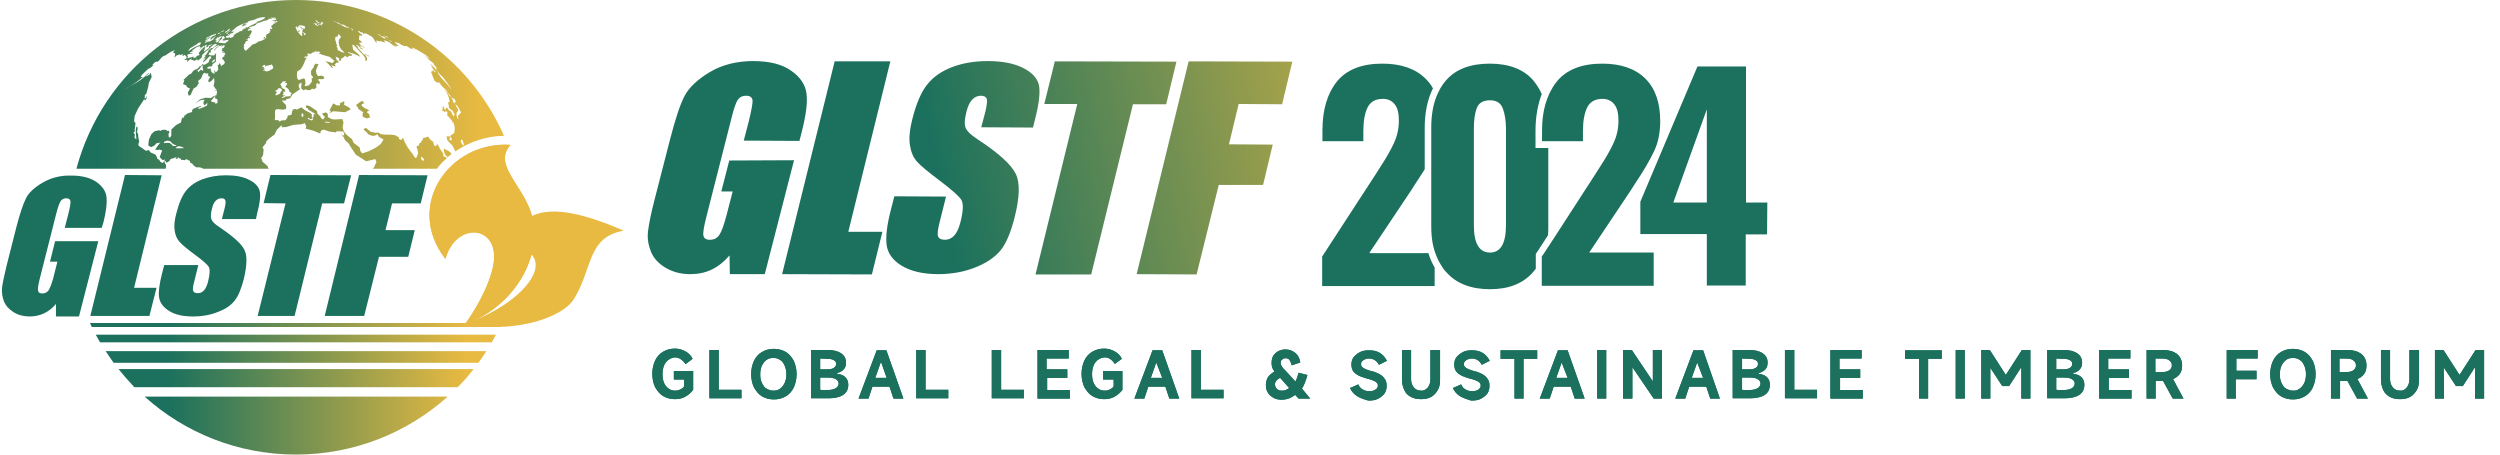 <?xml version="1.0" encoding="utf-8"?>
<!-- Generator: Adobe Illustrator 24.3.0, SVG Export Plug-In . SVG Version: 6.00 Build 0)  -->
<svg version="1.1" id="图层_1" xmlns="http://www.w3.org/2000/svg" xmlns:xlink="http://www.w3.org/1999/xlink" x="0px" y="0px"
	 viewBox="0 0 880 160" style="enable-background:new 0 0 880 160;" xml:space="preserve">
<style type="text/css">
	.st0{fill:#E8BA41;}
	.st1{clip-path:url(#SVGID_2_);fill:url(#SVGID_3_);}
	.st2{clip-path:url(#SVGID_5_);fill:url(#SVGID_6_);}
	.st3{clip-path:url(#SVGID_8_);fill:url(#SVGID_9_);}
	.st4{clip-path:url(#SVGID_11_);fill:url(#SVGID_12_);}
	.st5{clip-path:url(#SVGID_14_);fill:url(#SVGID_15_);}
	.st6{fill:url(#SVGID_16_);}
	.st7{fill:url(#SVGID_17_);}
	.st8{fill:url(#SVGID_18_);}
	.st9{fill:url(#SVGID_19_);}
	.st10{fill:url(#SVGID_20_);}
	.st11{fill:#1B715D;}
	.st12{fill:url(#SVGID_21_);}
	.st13{fill:url(#SVGID_22_);}
	.st14{fill:url(#SVGID_23_);}
	.st15{fill:url(#SVGID_24_);}
	.st16{fill:url(#SVGID_25_);}
	.st17{fill:url(#SVGID_26_);}
	.st18{fill:url(#SVGID_27_);}
	.st19{fill:url(#SVGID_28_);}
	.st20{fill:url(#SVGID_29_);}
	.st21{fill:url(#SVGID_30_);}
	.st22{fill:url(#SVGID_31_);}
	.st23{fill:url(#SVGID_32_);}
	.st24{fill:url(#SVGID_33_);}
	.st25{fill:url(#SVGID_34_);}
	.st26{fill:url(#SVGID_35_);}
</style>
<g>
	<path class="st0" d="M179.7,51c-21.2-1.5-37.6,21.2-22.9,40.2c3.6-13.4,19.2-12.1,16.9,1.9c-1,5.8-4.9,14-10,21.1
		c15.8-5.8,25.6-20.6,24.2-34.7C186.7,66.6,172.6,58.8,179.7,51"/>
	<path class="st0" d="M187.3,76c-3-10.9-14-17.9-7.6-25c-21.2-1.5-37.6,21.2-22.9,40.1c3.6-13.3,19.3-12,16.9,1.9
		c-0.9,5.7-4.8,13.8-9.9,20.9c-0.1,0-0.3,0.1-0.4,0.1c15.6,3.4,34.3-1.4,38.8-9c6.5-10.9,4.6-21.6,17.4-23.8
		C206.4,75.5,194.7,72.4,187.3,76 M166.9,112.8c10.3-4.8,17.6-13.6,20.2-23.2C192.4,95.3,182.7,106.4,166.9,112.8"/>
</g>
<g>
	<g>
		<g>
			<defs>
				<path id="SVGID_1_" d="M31.7,113.7c0.2,0.5,0.4,0.9,0.6,1.4h143.8c0.2-0.4,0.4-0.9,0.6-1.4H31.7z"/>
			</defs>
			<clipPath id="SVGID_2_">
				<use xlink:href="#SVGID_1_"  style="overflow:visible;"/>
			</clipPath>
			
				<linearGradient id="SVGID_3_" gradientUnits="userSpaceOnUse" x1="340.758" y1="126.55" x2="341.856" y2="126.55" gradientTransform="matrix(-95.885 0 0 95.885 32837.809 -12019.817)">
				<stop  offset="0" style="stop-color:#E8BA41"/>
				<stop  offset="1" style="stop-color:#1B715D"/>
			</linearGradient>
			<rect x="31.7" y="113.7" class="st1" width="145.1" height="1.4"/>
		</g>
	</g>
</g>
<g>
	<g>
		<g>
			<defs>
				<path id="SVGID_4_" d="M50.9,139.6C65,152.3,83.7,160,104.2,160s39.2-7.7,53.4-20.4H50.9z"/>
			</defs>
			<clipPath id="SVGID_5_">
				<use xlink:href="#SVGID_4_"  style="overflow:visible;"/>
			</clipPath>
			
				<linearGradient id="SVGID_6_" gradientUnits="userSpaceOnUse" x1="340.758" y1="126.583" x2="341.855" y2="126.583" gradientTransform="matrix(-95.885 0 0 95.885 32837.809 -11987.567)">
				<stop  offset="0" style="stop-color:#E8BA41"/>
				<stop  offset="1" style="stop-color:#1B715D"/>
			</linearGradient>
			<rect x="50.9" y="139.6" class="st2" width="106.7" height="20.4"/>
		</g>
	</g>
</g>
<g>
	<g>
		<g>
			<defs>
				<path id="SVGID_7_" d="M41.7,129.9c1.8,2.2,3.6,4.3,5.6,6.4h113.8c2-2,3.9-4.1,5.6-6.4H41.7z"/>
			</defs>
			<clipPath id="SVGID_8_">
				<use xlink:href="#SVGID_7_"  style="overflow:visible;"/>
			</clipPath>
			
				<linearGradient id="SVGID_9_" gradientUnits="userSpaceOnUse" x1="340.758" y1="126.568" x2="341.856" y2="126.568" gradientTransform="matrix(-95.885 0 0 95.885 32837.809 -12002.817)">
				<stop  offset="0" style="stop-color:#E8BA41"/>
				<stop  offset="1" style="stop-color:#1B715D"/>
			</linearGradient>
			<rect x="41.7" y="129.9" class="st3" width="125.1" height="6.4"/>
		</g>
	</g>
</g>
<g>
	<g>
		<g>
			<defs>
				<path id="SVGID_10_" d="M37.2,123.6c0.9,1.4,1.8,2.7,2.8,4.1h128.4c1-1.3,1.9-2.7,2.8-4.1H37.2z"/>
			</defs>
			<clipPath id="SVGID_11_">
				<use xlink:href="#SVGID_10_"  style="overflow:visible;"/>
			</clipPath>
			
				<linearGradient id="SVGID_12_" gradientUnits="userSpaceOnUse" x1="340.758" y1="126.56" x2="341.855" y2="126.56" gradientTransform="matrix(-95.885 0 0 95.885 32837.809 -12009.505)">
				<stop  offset="0" style="stop-color:#E8BA41"/>
				<stop  offset="1" style="stop-color:#1B715D"/>
			</linearGradient>
			<rect x="37.2" y="123.6" class="st4" width="134.1" height="4.1"/>
		</g>
	</g>
</g>
<g>
	<g>
		<g>
			<defs>
				<path id="SVGID_13_" d="M33.7,117.8c0.5,0.9,1,1.8,1.5,2.7h137.9c0.5-0.9,1-1.8,1.5-2.7H33.7z"/>
			</defs>
			<clipPath id="SVGID_14_">
				<use xlink:href="#SVGID_13_"  style="overflow:visible;"/>
			</clipPath>
			
				<linearGradient id="SVGID_15_" gradientUnits="userSpaceOnUse" x1="340.758" y1="126.555" x2="341.856" y2="126.555" gradientTransform="matrix(-95.885 0 0 95.885 32837.809 -12015.505)">
				<stop  offset="0" style="stop-color:#E8BA41"/>
				<stop  offset="1" style="stop-color:#1B715D"/>
			</linearGradient>
			<rect x="33.7" y="117.8" class="st5" width="141" height="2.7"/>
		</g>
	</g>
</g>
<g>
	
		<linearGradient id="SVGID_16_" gradientUnits="userSpaceOnUse" x1="518.37" y1="-25.161" x2="328.067" y2="13.569" gradientTransform="matrix(1 0 0 1 0 39.89)">
		<stop  offset="0" style="stop-color:#E8BA41"/>
		<stop  offset="1" style="stop-color:#1B715D"/>
	</linearGradient>
	<polygon class="st6" points="313.4,21.6 293.8,21.6 275.3,96.5 306.9,96.6 310.6,81.6 298.6,81.6 	"/>
	
		<linearGradient id="SVGID_17_" gradientUnits="userSpaceOnUse" x1="519.883" y1="-17.728" x2="329.58" y2="21.002" gradientTransform="matrix(1 0 0 1 0 39.89)">
		<stop  offset="0" style="stop-color:#E8BA41"/>
		<stop  offset="1" style="stop-color:#1B715D"/>
	</linearGradient>
	<path class="st7" d="M365.7,29.9c-0.6-2.4-2.4-4.4-5.6-6s-7.3-2.4-12.4-2.4c-4.7,0-8.8,0.7-12.5,2.1s-6.6,3.4-8.7,6
		c-2.1,2.5-3.9,6.6-5.3,12.1c-1,3.8-1.3,7-0.9,9.4c0.4,2.5,1.2,4.4,2.5,5.8c1.2,1.4,3.9,3.6,8,6.7c4.1,3.1,6.6,5.3,7.5,6.6
		s0.8,4.1-0.3,8.3c-0.5,1.9-1.2,3.4-2.1,4.4s-2,1.5-3.3,1.5s-2.1-0.4-2.4-1.2c-0.3-0.8-0.1-2.5,0.6-5.2l2.2-8.8l-18.2-0.1l-1.2,4.7
		c-1.4,5.4-1.9,9.6-1.5,12.5s2.2,5.4,5.4,7.3c3.2,1.9,7.5,2.9,12.7,2.9c4.8,0,9.2-0.8,13.2-2.4s7-3.7,8.9-6.1s3.5-6.2,4.8-11.3
		c1.8-7.1,2-12.2,0.5-15.4c-1.5-3.2-5.9-7.3-13.4-12.2c-2.6-1.7-4.1-3.2-4.4-4.4c-0.4-1.2-0.2-3,0.4-5.4c0.5-1.9,1.1-3.3,2-4.2
		c0.8-0.9,1.9-1.4,3-1.4s1.8,0.3,2.1,1c0.3,0.7,0.1,2.3-0.5,4.8l-1.4,5.3l18.2,0.1l0.7-2.8C365.8,36.4,366.2,32.3,365.7,29.9z"/>
	
		<linearGradient id="SVGID_18_" gradientUnits="userSpaceOnUse" x1="523.121" y1="-1.817" x2="332.818" y2="36.913" gradientTransform="matrix(1 0 0 1 0 39.89)">
		<stop  offset="0" style="stop-color:#E8BA41"/>
		<stop  offset="1" style="stop-color:#1B715D"/>
	</linearGradient>
	<polygon class="st8" points="451.3,36.7 454.9,21.7 418.4,21.6 400.1,96.5 421.2,96.6 429,65.1 444.6,65.1 448,50.9 432.6,50.8 
		436,36.6 	"/>
	
		<linearGradient id="SVGID_19_" gradientUnits="userSpaceOnUse" x1="521.447" y1="-10.045" x2="331.144" y2="28.685" gradientTransform="matrix(1 0 0 1 0 39.89)">
		<stop  offset="0" style="stop-color:#E8BA41"/>
		<stop  offset="1" style="stop-color:#1B715D"/>
	</linearGradient>
	<polygon class="st9" points="414.1,21.7 371.3,21.6 367.6,36.6 379.2,36.6 364.5,96.6 384.1,96.6 398.8,36.7 410.5,36.7 	"/>
	
		<linearGradient id="SVGID_20_" gradientUnits="userSpaceOnUse" x1="516.96" y1="-32.093" x2="326.656" y2="6.637" gradientTransform="matrix(1 0 0 1 0 39.89)">
		<stop  offset="0" style="stop-color:#E8BA41"/>
		<stop  offset="1" style="stop-color:#1B715D"/>
	</linearGradient>
	<path class="st10" d="M256.7,56.5l-2.8,10.9h4l-2.2,8.5c-0.9,3.4-1.7,5.6-2.5,6.8c-0.8,1.2-1.9,1.7-3.4,1.7c-1.3,0-2-0.5-2.2-1.5
		s0.2-3.2,1-6.4l8.8-34.6c0.9-3.7,1.7-6,2.4-6.9c0.7-0.9,1.6-1.3,2.8-1.3c1.4,0,2.1,0.5,2.3,1.6c0.1,1-0.4,3.6-1.4,7.7l-1.7,6.5
		l19.6,0.1l0.8-3.1c1.5-5.9,2.1-10.4,1.7-13.5s-2.1-5.8-5.4-8.1c-3.2-2.3-7.7-3.4-13.4-3.4c-5.8,0-10.9,1.3-15.3,3.9
		c-4.3,2.6-7.3,5.4-8.9,8.5c-1.6,3.1-3.2,8.1-5,15l-5.5,21.4c-1.3,5-2,8.7-2.3,11.1c-0.3,2.5,0.1,4.8,1,7.1c0.9,2.3,2.6,4.2,5.1,5.7
		s5.4,2.3,8.7,2.3c2.8,0,5.3-0.5,7.6-1.6s4.4-2.8,6.3-5l0.1,6.6h12.3l10.3-40.1L256.7,56.5z"/>
</g>
<g>
	<path class="st11" d="M545,79.6V52.1h-2.2h-2.3v-2.3V46c0-4.9,0.8-9.2,2.2-12.9c-0.8-1.8-1.8-3.3-2.9-4.7c-3.4-4-8.6-6-15.4-6
		c-6.9,0-12.1,2-15.5,6c-0.7,0.8-1.4,1.8-1.9,2.7l0,0c-0.5,0.9-0.9,1.8-1.3,2.7c-1.3,3.2-1.9,6.9-1.9,11.1v10.6v4.7v19.4
		c0,2.5,0.2,4.9,0.7,7c0.6,2.5,1.5,4.8,2.8,6.8c0.5,0.9,1.1,1.7,1.8,2.4c3.5,4,8.7,6,15.4,6c6.6,0,11.7-2,15.2-6.1
		c0.3-0.4,0.6-0.7,0.9-1.1v-4.5v-0.7l0.4-0.6l3.9-6C545,81.8,545,80.7,545,79.6z M530.1,79.3c0,6.4-1.9,9.6-5.6,9.6
		c-3.8,0-5.7-3.2-5.7-9.6v-34c0-2.9,0.3-5.3,1-7.2c0.7-1.9,2.3-2.8,4.7-2.8c2.3,0,3.8,1,4.5,2.9c0.7,1.9,1.1,4.3,1.1,7.1V79.3z"/>
	<path class="st11" d="M622.1,71.3h-7.5V23.4h-17.1L577.4,71v11.4h23.4v18.1h13.7v-18h7.5L622.1,71.3L622.1,71.3z M600.9,71.3H589
		l11.8-32.8v32.8H600.9z"/>
	<path class="st11" d="M582.3,88.9h-22.9l14.9-22.3l1-1.6c3.1-4.6,5.4-8.5,6.9-11.7c1.5-3.1,2.2-6.7,2.2-10.6c0-6.5-1.7-11.5-5.2-15
		s-8.6-5.3-15.2-5.3c-7.2,0-12.6,2.1-16,6.3c-1.1,1.3-1.9,2.8-2.7,4.4c-0.5,1.1-0.9,2.3-1.3,3.5c-0.8,2.8-1.2,5.9-1.2,9.3v3.8h2.2
		h2.3h9.9v-3.5c0-3.6,0.5-6.4,1.5-8.4s2.8-3,5.4-3c1.8,0,3.2,0.7,4.2,2c1,1.3,1.4,3.2,1.4,5.7c0,2.8-0.6,5.4-1.7,7.8
		c-1.1,2.4-2.8,5.4-5.1,8.9l-1.4,2.2L547,83.8l-3.6,5.5l-0.7,1v0.6v4.6v5.1h39.4V88.9H582.3z"/>
	<polygon class="st11" points="463.3,89.5 463.3,89.5 463.6,88.9 	"/>
	<path class="st11" d="M482.1,88.9L497,66.6l1-1.6c1.3-1.9,2.4-3.7,3.5-5.4V45c0-5.4,1-10.1,2.9-13.9c-0.7-1.3-1.6-2.4-2.6-3.4
		c-3.5-3.5-8.6-5.3-15.2-5.3c-7.2,0-12.6,2.1-16,6.3s-5.1,10-5.1,17.2v3.8h14.4v-3.5c0-3.6,0.5-6.4,1.5-8.4s2.8-3,5.4-3
		c1.8,0,3.2,0.7,4.2,2c1,1.3,1.4,3.2,1.4,5.7c0,2.8-0.6,5.4-1.7,7.8c-1.1,2.4-2.8,5.4-5.1,8.9l-1.4,2.2l-18.8,28.9v10.4H505v-6.5
		c-0.9-1.6-1.7-3.3-2.2-5.1h-20.7L482.1,88.9L482.1,88.9z"/>
</g>
<g>
	
		<linearGradient id="SVGID_21_" gradientUnits="userSpaceOnUse" x1="34.996" y1="150.5" x2="168.861" y2="150.5" gradientTransform="matrix(1 0 0 -1 0 160)">
		<stop  offset="0" style="stop-color:#1B715D"/>
		<stop  offset="1" style="stop-color:#E8BA41"/>
	</linearGradient>
	<polygon class="st12" points="105.6,9.6 105.7,9.6 105.6,9.4 	"/>
	
		<linearGradient id="SVGID_22_" gradientUnits="userSpaceOnUse" x1="34.996" y1="150.65" x2="168.861" y2="150.65" gradientTransform="matrix(1 0 0 -1 0 160)">
		<stop  offset="0" style="stop-color:#1B715D"/>
		<stop  offset="1" style="stop-color:#E8BA41"/>
	</linearGradient>
	<polygon class="st13" points="105.6,9.3 105.6,9.4 105.7,9.3 	"/>
	
		<linearGradient id="SVGID_23_" gradientUnits="userSpaceOnUse" x1="34.996" y1="152.15" x2="168.861" y2="152.15" gradientTransform="matrix(1 0 0 -1 0 160)">
		<stop  offset="0" style="stop-color:#1B715D"/>
		<stop  offset="1" style="stop-color:#E8BA41"/>
	</linearGradient>
	<polygon class="st14" points="97,7.8 97.2,7.9 97.1,7.8 	"/>
	
		<linearGradient id="SVGID_24_" gradientUnits="userSpaceOnUse" x1="34.996" y1="130.3" x2="168.861" y2="130.3" gradientTransform="matrix(1 0 0 -1 0 160)">
		<stop  offset="0" style="stop-color:#1B715D"/>
		<stop  offset="1" style="stop-color:#E8BA41"/>
	</linearGradient>
	<path class="st15" d="M158.4,48.4L158.4,48.4v-0.2v-0.1L158,48c-0.1,0-0.1,0-0.2,0c-0.1,0-0.1,0-0.2,0c-0.1,0-0.1,0-0.2,0
		c-0.1,0-0.1,0-0.2,0l0.2,1.3l0.9,1l1,1l1,2c4.9-3.4,10.9-5.4,17.1-5.5C165.1,19.7,137,0,104.2,0C67.2,0,36,25.2,26.9,59.4h31.4
		l0.2-0.9l-0.2-0.7l-0.4-0.7V57v-0.1v-0.1v-0.1h0.3l0.5,0.6l1-0.7L60,56l1-0.3l1.1-0.4v0.2l-0.3,0.3l0.5,0.2l0.5-0.7l0.2,0.4
		l0.8,0.2l-0.1,0.4c0,0,0.1,0,0.2,0c0,0,0.1,0,0.2,0c0,0,0.1,0,0.2,0c0,0,0.1,0,0.2,0l0.5,0.1l0.6-0.4l0.7,0.4l0.5,0.2l0.2,0.7
		l0.7,0.3l0.4,0.6l1,0.7c0.1,0,0.2,0,0.3,0c0.1,0,0.2,0,0.3,0c0.1,0,0.2,0,0.3,0c0.1,0,0.2,0,0.3,0l1,0.3l0.1,0.2h23.3l-0.3-0.2
		l-0.2-0.7l-1.8-1.6l-0.2-0.7l-0.3-0.5l0.7-1.1l0.2-2l-0.4-0.7l1.2-1.5l0.2-0.7l0.9-0.9l2-1.5l0.8-1.7l1.2-1.1l0.3-0.4l0.4,0.7
		l1.4-0.1l2.3-0.7l3.3-0.3l0.8-0.4l0.6,1.1l-0.2,0.9l2.7,0.7l2.4,1l0.3-1l0.9-0.4l2,0.7l2.2,0.3l0.5-0.4l2.3,0.1l0.1,0.5l0.2,0.5
		l-0.4,0.5l-1-0.7l1.2,1.2l0.4,1l1.4,1.3c0.7,1.4,1.7,2.6,2.5,3.9l2.1,1.3l1.5,1l3.2-0.8l0.4,1l-0.8,1.8l-0.5,0.6h22.6
		c1-1.4,2.2-2.6,3.5-3.7l-0.2-0.3l-1-0.4l-0.1-1l-1-1.4l-0.7-1.4l-0.6-0.7l0.1,0.4l-0.3,0.5H153l-0.3-0.6l-0.2-0.9l-1-0.7l-0.7-1
		l-0.3-0.2l-0.1,0.2l-0.6,0.2l-1,0.2l0.1,0.6l-0.4,0.2l-0.3,0.7l-0.7,0.5v0.6l-0.6,0.1l-0.3,0.4c0,0.1,0.1,0.2,0.1,0.3
		s0.1,0.2,0.1,0.3s0.1,0.2,0.1,0.3s0.1,0.2,0.1,0.3l0.2,1.1l-0.4,0.9l-0.2,0.6l-0.3,0.1l-0.4-0.3l-0.6-1l-1-1.3l-0.9-1.3l-1-1.8
		l-0.5-1.3l-0.3,0.1l-0.3,0.6l-0.9-0.4l0.1-0.5l-1.6-0.9l-1.6-0.1c-3,0-3,0-4.3-0.8c-0.2,0.1-0.4,0.1-0.6,0.2l-1.9-0.4l-1.7-1.4
		l-0.9,0.5l1.3,1.2l0.3,0.5c0.6,0.3,2.2,1.2,3.3,0c0.2,0.3,0.4,0.7,0.6,1l1.6,0.9l-1,1.6l-1.6,1.2l-2.5,1.3l-2.4,0.8l-0.7-0.9
		l-0.2-1.2l-2.1-1.6l-0.6-1.3l-1.7-1.4l-0.8-0.8l-0.5-0.9v-0.1l-0.2-0.5l-0.1-0.5v-0.1l0.1-0.5l0.2-1.1l-0.4-1.2l-1.6,0.1
		c-1.5,0.1-2,0.2-3.5-0.8c0-0.8,0-0.8-0.1-1.2c-0.5-0.4-0.5-0.4-0.9-0.4c-0.2,0.2-0.7,0.3-1,0.3l0.2,0.5l0.6,0.6l0.3,0.3l-0.4,0.1
		l-0.1,0.5l-0.6,0.1l-0.5-0.6l-0.1-0.4l-0.7-0.6l-0.4-0.6l-0.2-0.8c-1.2-0.6-2.2-1.9-3.7-1.9c-0.1,0.3-0.1,0.6-0.1,0.8l0.7,0.3
		l0.1,0.4c0.9,0.6,1.8,1,2.6,1.6l-0.2,0.1l-0.3-0.2l-0.2,0.1v0.1v0.1v0.1v0.1v0.1v0.1v0.1V41l-0.3,0.5l-0.4-0.3l0.1-0.9l-0.7-0.6
		c-1.5-0.7-1.5-0.7-3-1.9c-0.5,0.2-1.2,0.6-1.7,0.8l-0.5-0.3l-0.8,0.3l-0.3,0.7l-0.2,1.1l-1.3,0.3l-0.2,0.8l-0.6,0.8L99,42.4
		l-0.4,0.3l-0.2,0.1c-0.5-0.6-0.5-0.6-1.7-0.5c0-0.2,0.1-0.5,0.1-0.7v-1.9v-0.8l0.6-0.5l2.2,0.2l1-0.2l0.2-0.6l-0.2-0.9l-0.7-0.7
		l-0.7-0.8h1.4l0.2-0.5l1.3-0.3l0.9-1.4l1.6-1.1l1-0.7l-0.4-0.8l-0.1-0.7l0.5-0.6l0.5-0.2c0.1,0.7-0.1,1.3-0.1,2l0.9,0.7l0.7-0.4
		l0.4,0.3c0.1,0,0.2,0,0.3,0s0.2,0,0.3,0c0.1,0,0.2,0,0.3,0c0.1,0,0.2,0,0.3,0l0.7-0.5l0.7,0.2l0.8-0.6l-0.1-1l0.3-0.6l0.8,0.5
		l0.2-0.9l-0.5-0.4v-0.6l1.3,0.1l0.8-0.3L114,27l-0.7-0.4l-1.3,0.2l-0.6-0.8l-0.2-1.2l0.5-1.3l0.4-0.9l-0.9-0.2l-0.6,0.5l-0.2,0.8
		l-0.9,1.2v1.4c0.5,0.6,0.5,0.6,0.8,1c-0.2,0.1-0.4,0.2-0.6,0.3c0,0.3,0.1,0.8,0.1,1.1l-1,1.3c-1.1,0.3-1.1,0.3-1.6,0.3
		c0.4-1,0.4-1,0.1-2.5c-0.2-0.1-0.4-0.1-0.5-0.2l-1.7,0.6l-0.5-0.7l-0.1-1.2l0.1-1.1l1.2-0.8l0.8-1.2l1-2.3l0.4-0.6l-0.9,0.2
		l0.9-0.3l-0.9,0.2l0.2-0.5h0.6l0.5-0.2c-0.2-0.4-0.2-0.4-0.1-0.9c0.3,0.1,0.7,0.1,1,0.2l0.7-0.5l0.1-0.1l0.6,0.1v-0.6l0.3,0.4
		l0.2-0.5l0.3,0.7l0.1-0.5l0.3,0.5V18l0.9,0.4l-0.6,0.4l1.3,0.5L116,20l1.7,1.4l-0.6,0.8l-1.4-0.4l-1.2-0.2l1,0.8
		c1.3,1.5,1.3,1.5,1.9,1.5c-0.1-0.1-0.3-0.3-0.5-0.5l-0.3-0.5l1,0.4h0.6l-0.4-0.6l0.7-0.7l0.5,0.2l0.2-0.5l-0.7-0.6
		c0-0.1-0.1-0.2-0.1-0.3s-0.1-0.2-0.1-0.3c0-0.1-0.1-0.2-0.1-0.3c0-0.1-0.1-0.2-0.1-0.3l1.4,0.7c-0.2,0.4-0.2,0.4-0.3,0.7
		c0.2,0,0.5,0.1,0.7,0.1c0-0.1,0.1-0.2,0.2-0.3c0-0.1-0.1-0.3-0.1-0.4c0.2-0.1,0.5-0.3,0.8-0.4l0.7-0.7l0.7,0.6l0.8-0.6l0.9,0.1
		l-0.2-0.7l-1-0.3l-0.2-0.4l2,0.6l2.4,1.1l-0.8-1l-1.8-1.5l-0.3-1.8c0.6,0.1,0.6,0.1,2.8,2.6c1.9,2,1.9,2,1.8,3.2
		c0.2-0.1,0.4-0.2,0.6-0.3v-0.9l-0.7-0.8l0.6-0.1L130,20l-0.2-0.4l-0.9-0.4c-0.1,0-0.1,0-0.2,0c-0.1,0-0.1,0-0.2,0s-0.1,0-0.2,0
		c-0.1,0-0.1,0-0.2,0l-0.6-0.6l-0.8-1l-0.8-0.8l0.2-0.2l-0.8-0.8h0.4l0.8,0.7l0.4,0.6l0.7,0.3l0.2-0.2l-1-0.4l0.1-0.2h0.5l-0.8-0.3
		V16h0.1l0.7,0.4l0.9,0.4l-0.1-0.3l-0.8-0.2l-1.1-1.2c0.9-0.1,0.9-0.1,1.2-0.3c-0.3-0.2-0.8-0.6-1.1-0.8v-0.7l0.2-1l0.5,0.4h0.4
		l-0.4-0.4l0.6-0.1l-0.9-0.4l-0.9-0.9l0.7,0.1l0.2,0.3l0.9,0.2l0.2,0.4l0.5,0.1l-0.3-0.4l1,0.3L131,13l0.5,0.6l0.5,0.9l0.5,0.6
		c0-0.1,0.1-0.2,0.2-0.3c-0.1-0.2-0.3-0.4-0.5-0.5c0.1,0,0.3,0,0.4,0l0.8,0.2h0.8l0.6,0.3l1,0.2l-0.8-0.7h0.7l1,0.4l1.9,1.4l1.2,0.6
		l-1-0.9l0.9,0.4c0.2,0,0.4-0.1,0.6-0.1c-0.5-0.4-1-0.8-1.5-1.2l1.1,0.1l0.9,0.4l0.3,0.3l1.4,0.6l0.1-0.1h0.5l1.6,1h0.6l-0.4-0.4
		l0.6,0.3l0.3,0.3l0.5,0.3v-0.1l-0.9-0.6l-0.3-0.2h0.3l1,0.5l1.9,1.1l1.2,0.8l-0.6-0.4h0.1l0.9,0.6l0.5,0.4c0.1,0.1,0.1,0.1,0.2,0.2
		c0.1,0.1,0.1,0.1,0.2,0.2c0.1,0.1,0.1,0.1,0.2,0.2c0.1,0.1,0.1,0.1,0.2,0.2l0.3,0.3l-0.6-0.4l-0.6-0.5h-0.1l-0.6-0.4v0.1l0.9,0.7
		l0.3,0.4l0.1,0.2l1.5,1.1l0.5,0.5l-0.3-0.1l1.5,1.9l-0.5-0.4l-0.2,0.1l0.2,0.4l0.1,0.3l0.9,1.1l0.6,0.6l0.7,0.6v0.2l0.8,0.8h-0.2
		l0.8,0.9c0.6,0.9,1.3,1.7,1.6,2.8c-0.1-0.2-0.2-0.4-0.3-0.6l-0.7-1l-1.4-1.5l-1.2-1.3L155,27l-0.2-0.4l-0.5-0.6l-0.2-0.6l-1.3-1.7
		l-0.5-0.5l-0.6-0.6h-0.2l1.2,1.3l-0.2-0.1l-0.7-0.6l0.2,0.5l0.7,0.9l0.6,0.6l-0.1,0.3c-0.1-0.1-0.1-0.1-0.1-0.1
		c-0.1-0.1-0.1-0.1-0.1-0.1c-0.1-0.1-0.1-0.1-0.1-0.1c-0.1-0.1-0.1-0.1-0.1-0.1l-0.1-0.2l-0.5-0.2l0.1,0.4l-0.6,0.1l0.7,1.9l0.3,0.7
		l0.2,0.6l0.3,0.2l0.9,0.6l0.2-0.3l0.3,0.2c0-0.1-0.1-0.1-0.1-0.2l0.5,0.6l0.2,0.2l0.3,0.5l0.5,0.5l0.9,0.8l0.8,0.9l-0.5-0.5
		l0.3,0.6l0.5,0.6l0.8,0.7l-0.4-0.2c0.1,0.1,0.2,0.3,0.3,0.5c-0.1,0-0.2-0.1-0.3-0.1l-0.4-0.6l-0.9-1.3l-0.6-0.7l-0.3-0.3l0.2,0.3
		l0.9,1.3l0.7,1.7l0.3,1.5h-0.5v0.6l0.2,0.8v0.6l0.4,0.4l0.9,0.7l0.7,1.2l-0.1,0.4l-0.3,0.3l-0.2-0.2l-0.2-0.6
		c-0.6-1.1-0.6-1.1-1.3-1.3l-0.1-0.3l-0.3-0.5l-0.2-0.1L157,38l-0.1,0.6c-0.1,0-0.1,0-0.1,0c-0.1,0-0.1,0-0.1,0h-0.1
		c-0.1,0-0.1,0-0.1,0l-0.2-0.7l-0.1-0.4h-0.4l0.1,1l-0.4,0.1l0.1,0.3L156,39c0.4,0.4,0.4,0.4,0.7,0.5c0-0.1,0-0.3,0-0.4l0.7,0.2
		l0.1,0.3l-0.1,1l0.5,0.5l1.3,1.5v0.5c0.1,0,0.3,0,0.4,0c0.3,0.6,0.4,1.5,0.5,2.1l-0.2,1.6l-1,0.7l-0.4,0.3v0.5l0.5,0.4
		c0,0.4,0,0.4-0.2,0.8c-0.2-0.1-0.5-0.2-0.6-0.3C158.2,49,158.3,48.7,158.4,48.4L158.4,48.4z M148.3,55.1l0.6,0.5l0.4,0.6l-0.3,0.4
		l-0.5-0.2l-0.3-0.7L148.3,55.1z M114.8,42.8c0,0,0.5,0.1,0.9,0.2h0.1h0.1h0.1h0.1c0,0.1-0.2,0.3-0.2,0.3s-0.4-0.1-0.6-0.1
		c-0.2-0.1-0.4,0-0.6,0l-0.3-0.3C114.5,42.8,114.7,42.8,114.8,42.8z M108.8,41.5l0.3,0.4l0.8-0.1v-0.2l0.4,0.1
		c-0.1,0.2-0.2,0.4-0.2,0.4s-0.2,0.3-0.3,0.3c0,0-0.5-0.1-1.3-0.5l-0.2-0.3C108.4,41.5,108.5,41.5,108.8,41.5z M106.2,40l0.4-0.1
		l0.2,0.5v0.5c-0.4,0.3-0.4,0.3-0.4,0.3c0-0.1-0.2-0.2-0.2-0.2c0-0.1-0.1-0.3-0.1-0.4L106.2,40z M80.3,12.1c0.1-0.1,0.2-0.1,0.3-0.2
		h0.2l-0.2,0.3c-0.1,0.1-0.1,0.1-0.2,0.1s-0.1,0.1-0.2,0.1C80.2,12.3,80.3,12.1,80.3,12.1z M80,11.9c-0.2,0-0.3,0-0.5,0l0.1-0.1
		l0.3-0.1l0.2-0.1l0.2,0.1L80,11.9z M80.7,11.1l-0.2,0.2l-0.3,0.2h-0.3l0.1-0.1l0.3-0.1l0.1-0.1l0.4-0.3l0.1-0.1l0.1-0.1l0.1-0.1
		l0.1-0.1l-0.1,0.2L81,11L80.7,11.1z M79.9,10.9l0.2-0.2L80,10.6l0.4-0.1l-0.1-0.1l0.5-0.3l0.3-0.1l-0.4,0.4l0.3-0.2l-0.2,0.2
		l-0.1,0.2l-0.3,0.3L80,11.1l-0.2,0.2l-0.4,0.3l-0.3,0.1l0.2-0.2l0.3-0.2h-0.1l-0.3,0.1l0.2-0.1h-0.3C79.6,11,79.6,11,79.9,10.9z
		 M78.3,10.9L78.3,10.9c0.5-0.2,0.5-0.2,0.7-0.2l-0.2,0.2l-0.5,0.3h-0.6L78.3,10.9z M79,11.6l-0.4,0.3v-0.1L79,11.6z M76.6,11.9
		l0.4-0.3l1-0.3l-0.4,0.2l-0.4,0.3l-0.6,0.3V11.9z M78.1,11.7L78.1,11.7l-0.3,0.4c-0.1,0.1-0.1,0.1-0.1,0.1
		c-0.1,0.1-0.1,0.1-0.1,0.1c-0.1,0.1-0.1,0.1-0.1,0.1c-0.1,0.1-0.1,0.1-0.1,0.1l-0.1-0.1L78.1,11.7z M72.8,13.2l0.5-0.2
		c1.6-0.8,1.6-0.8,2.2-0.9c0.2-0.1,0.4-0.2,0.6-0.3l-0.2,0.5l-0.5,0.2c-0.1,0-0.1,0.1-0.2,0.1s-0.1,0.1-0.2,0.1s-0.1,0.1-0.2,0.1
		s-0.1,0.1-0.2,0.1l-0.9,0.3l0.2-0.2l-1.2,0.6l-0.2-0.1L72.8,13.2z M72.6,13.7c0.1,0,0.5-0.2,0.9-0.4l-0.9,0.6h-0.2L72.6,13.7z
		 M72.1,14.8l0.8-0.3l0.3-0.1l-0.1-0.1l-0.4,0.2l0.3-0.3l-0.5,0.3h-0.3v-0.2l0.3-0.1l1.2-0.8l0.8-0.4l-0.1,0.3L74,13.8l0.1,0.2
		l0.4-0.2l0.3-0.4H75l0.3-0.3l0.7-0.4l-0.4,0.5l-0.5,0.3v0.1h0.1l0.3-0.1l-0.3,0.3l-1.3,0.8h-0.4l-1.4,0.5
		C72.1,15.1,72.1,14.8,72.1,14.8z M72,16.5C72,16.4,72,16.4,72,16.5v-0.2c0-0.1,0-0.2,0.1-0.2c0.1-0.1,0.3-0.2,0.4-0.3h0.3v0.3
		l-0.1,0.1l-0.1,0.1l-0.1,0.1l-0.1,0.1L72,16.7V16.5z M72.2,16.7l0.5-0.3l0.1,0.3c0.3-0.2,0.3-0.2,0.3-0.2c0-0.1,0.2-0.4,0.2-0.4
		c0.2-0.2,0.5-0.3,0.7-0.4l0.2,0.1l0.5-0.3c0,0,0,0,0.1,0l-0.3,0.3l-0.8,0.5l-0.3,0.2l0.2,0.1l-0.1,0.3l-0.7,0.6l-0.9,0.6L71.7,18
		l0.3-0.6L72.2,16.7z M66.6,17.4l0.3-0.4l1-0.6l0.6-0.4l0.6-0.3C69.6,15.3,70,15,70,15c0.1,0,0.3,0,0.4,0s0.2-0.2,0.4-0.2
		c0,0-0.1,0.2-0.4,0.4c0.1-0.1,0.3-0.1,0.4-0.2l-0.4,0.8l-0.7,0.3l-1,0.4l-0.3,0.2l-0.7,0.4l-0.9,0.6L66.2,18L66.6,17.4z M65.9,19.6
		l0.1-0.4l1-0.3l0.7,0.1l0.2-0.1l-0.7-0.2l-0.5-0.1l0.7-0.4l0.7-0.2v-0.1L67.6,18l0.1-0.3l0.7-0.5l0.8-0.6l1.3-0.5l-0.3,0.4l0.3,0.2
		l0.5-0.1l-0.9,1h0.1l1.4-1.4h0.3l-0.1,0.3v0.1l-1,1l-0.8,1V19l0.3,0.2l-0.5,0.4h-0.5l-0.2,0.3c0,0.2,0,0.3,0,0.3
		c-0.3,0.1-0.7,0.1-1,0.2c0-0.2,0-0.3,0-0.5l-0.9,0.3l-1.3,0.3l0.3-0.7L65.9,19.6z M61.5,51.4c-0.1,0-0.1,0-0.2,0
		c-0.1,0-0.1,0-0.2,0c-0.1,0-0.1,0-0.2,0h-0.3l0.2-0.3l-0.5-0.3l-0.6-0.5h-0.6c-0.1,0-0.1,0-0.2,0c-0.1,0-0.1,0-0.2,0
		c-0.1,0-0.1,0-0.2,0s-0.1,0-0.2,0l-0.6,0.1v-0.1v-0.1v-0.1V50l0.5-0.3l0.8-0.2l0.4,0.1l0.5,0.1l0.3,0.3l0.7,0.7l0.7,0.3l0.6,0.3
		l-0.5,0.1C61.6,51.4,61.6,51.4,61.5,51.4z M64,52.2c-0.1,0-0.1,0-0.2,0c-0.1,0-0.1,0-0.2,0c-0.1,0-0.1,0-0.2,0c-0.1,0-0.1,0-0.2,0
		c-0.1,0-0.2,0-0.3,0s-0.2,0-0.3,0s-0.2,0-0.3,0s-0.2,0-0.3,0l-0.2-0.3l0.5-0.1l0.2-0.3c0.1,0,0.1,0,0.2,0c0.1,0,0.1,0,0.2,0
		c0.1,0,0.1,0,0.2,0c0.1,0,0.1,0,0.2,0l0.7,0.2l0.8,0.4L64,52.2z M72.9,37.1L72,37.6L71,38l-1.2,0.4l0.1-0.5l0.9-0.4v-0.2L70,37.5
		l-2,0.8L67.5,39l0.2,0.4l-0.3,0.1l-1.1,0.3l-0.7,0.4l-0.5,0.5L65,40.4l-0.2,0.8l-0.4,0.4l-0.1-0.4L64,41.8l-0.3,1.3L62,44l-1.7,1.6
		v2.1l-0.4,0.7l-0.5-0.1l-0.1-1.2l0.4-0.6L59.3,46l-0.4,0.1l-0.5-0.4h-1.2l-0.9,0.4l-0.2-0.3l-1.7,0.4l-1.1,1l-0.9,2l-0.2,2l1,0.6
		l1.2-0.6l0.7-0.8l0.9-0.1l0.5-0.2l-0.9,1.1l-1,1.5l1.1,0.1l0.4-0.2l1,0.4l-0.3,0.7l-0.6,1.6l1.1,1.1l0.7-0.3v0.1v0.1v0.1v0.1
		l-0.3,0.3l-0.4,0.6l-0.9-0.5l-0.3-0.6l-0.8-0.5v-0.1v-0.1v-0.1v-0.1l-0.6-1l-1.6-0.7l-0.8-0.9l-0.9,0.3l-2.6-1.8l-0.1-0.6l0.3-0.8
		l-0.3-1.6l-0.1-1.1l-0.4-0.8l0.2-0.7v-1.1H48l-0.2,1.1v1l0.2,2.1l-0.1,0.3l-0.6-0.8l0.2-0.9L47,46.7l0.4-0.3v-0.6l0.3-2.5l-0.5-0.6
		l0.2-1.9l1.2-2.6l2.1-3.2l0.3,0.1v0.4l0.6-0.9v-0.9l-0.4,1l-0.3-0.2l0.1-0.7v-0.5h0.3l0.2-0.3l0.5-1.8l0.2-0.8l0.2-1.3l1-2
		l-0.2-0.9l-0.1-0.6l-0.5,0.7L51.2,27l0.3-0.4l1.4-1.1l-1.1,0.6l-1,1l-1.7,1.3l-1.6,1l-1.8,1l-1,0.6l-0.6,0.2l0.9-0.4l2-1.2l1.4-1
		l1.9-1.5c-0.1,0-0.1,0-0.2,0c-0.1,0-0.1,0-0.2,0c-0.1,0-0.1,0-0.2,0c-0.1,0-0.1,0-0.2,0l0.5-0.8l2.1-2l1.1-0.6
		c0.1-0.1,0.1-0.1,0.2-0.2c0.1-0.1,0.1-0.1,0.2-0.2c0.1-0.1,0.1-0.1,0.2-0.2c0.1-0.1,0.1-0.1,0.2-0.2h-0.1h-0.1h-0.1h-0.1l0.8-0.9
		l0.9-0.4l-0.1,0.3l0.7-0.5l1.1-1.3l0.8-0.5h0.3l1.9-1.3l1.6-0.7l-0.7,0.8l0.8,0.5l-0.3,1.4c0-0.1,0.1-0.1,0.2-0.2
		c0-0.1,0.1-0.1,0.2-0.2c0-0.1,0.1-0.1,0.2-0.2c0-0.1,0.1-0.1,0.2-0.2l1.3-0.4l-0.2,0.4l1.1-0.5l-0.2,0.8l0.8-0.5l0.7,0.7l-0.1,0.6
		l-0.8,0.5c0.1,0,0.2,0,0.3,0c0.1,0,0.2,0,0.3,0c0.1,0,0.2,0,0.3,0s0.2,0,0.3,0l-0.2,0.8c0.1-0.1,0.1-0.1,0.2-0.2s0.1-0.1,0.2-0.2
		s0.1-0.1,0.2-0.2s0.1-0.1,0.2-0.2l1-0.6L67.2,21l1.4,0.4L69,21h0.7l-0.2,0.5l1.1-0.9l0.6-0.6L71,19.8l0.3-0.6
		c0.1-0.1,0.1-0.1,0.2-0.2s0.1-0.1,0.2-0.2s0.1-0.1,0.2-0.2s0.1-0.1,0.2-0.2l1.2-0.9l0.5-0.5c0.1-0.1,0.1-0.1,0.2-0.2
		s0.1-0.1,0.2-0.2s0.1-0.1,0.2-0.2s0.1-0.1,0.2-0.2l0.6-0.5l0.7-0.3l0.5,0.3c-1.2,0.9-1.2,0.9-1.4,1.1l-0.2,0.1h-0.4l-1,0.8
		l-0.1,0.4l-0.8,1.2L72,19.7l0.4,0.2l-0.5,0.4L71.5,21l0.4-0.4l0.5-0.3l-0.3,0.6l-0.5,0.5L71.5,22l0.3-0.2l0.3-0.4l0.3-0.4l-0.2,0.3
		h0.2l0.6-0.7l0.8-0.8h0.4l0.2,0.7l-0.6,0.3l-0.3,1l-0.3,0.3l-1,0.6l-0.7,0.2l0.1-0.3l-0.4-0.1v0.3l-1,0.7L70,23.3v0.5l-0.7,0.5
		l-0.6,0.2L68,25l-0.8,1l-0.6,0.2l-2.1,2l0.4,0.1l-0.5,1.3l1.1,0.4l0.4,0.7l1,0.5l-0.8,1.4l0.3,1.1l0.7-0.3l1-2.2l1.1-0.7l0.8-1.3
		l-0.3-0.7l1.1-0.9l0.5-1.3l0.6-0.7l0.7,0.3l0.7-0.1v1L74,27l-0.7,1.3l0.2,0.7l0.8-0.4l1.1-1.2V28l0.1,0.7l-0.3,1.5l0.7,1.1l0.4,0.3
		l-1.2,0.6l1.2-0.4l0.1,0.5l-0.2,1.2l-0.9,0.3l-1.1,0.7l-1.8-0.1l-1.5,0.4l-0.8,0.4l-1.4,1.3l1.4-1l0.8-0.3l1-0.1v0.4l-0.3,0.4v0.5
		l0.3,0.6h0.2l0.9-0.8L72.9,37.1z M71.4,24.2l0.2,0.5l-0.5,0.2L71,24.6h-0.1h-0.1h-0.1h-0.1l-0.8,0.8l-0.1-0.2L69.6,25l-0.2-0.1
		l0.4-0.3l0.6-0.5c0-0.1,0.1-0.1,0.1-0.2s0.1-0.1,0.1-0.2s0.1-0.1,0.1-0.2s0.1-0.1,0.1-0.2l0.6-0.4l-0.1,0.5L71.4,24.2z M75.8,36.6
		v-0.5l-1-0.2l-0.6-0.3l1.6-1.9l-0.1,0.7l0.3,0.5l0.4-0.2l0.1,0.5l0.1,1L75.8,36.6z M79.2,19l0.1,0.3l-0.4,0.2l0.1,0.4L78.6,20
		c-0.1,0-0.1,0.1-0.1,0.1c-0.1,0-0.1,0.1-0.1,0.1c-0.1,0-0.1,0.1-0.1,0.1c-0.1,0-0.1,0.1-0.1,0.1c0.1,0.5,0.1,0.5,0.2,0.5
		c0.4,0.1,0.6,0.7,0.8,1.2l-0.7,0.8h-0.1h-0.1h-0.1h-0.1l-0.2,0.6l-0.5-1.4L77,22.8l-0.4,0.1l0.2,0.9v0.8L76,25.5l-0.7-0.9l0.3,1.3
		h-0.1h-0.1h-0.1h-0.1l-0.7-0.5l-0.3-0.1c0.1,0,0.1-0.1,0.1-0.1c0.1,0,0.1-0.1,0.1-0.1c0.1,0,0.1-0.1,0.1-0.1c0.1,0,0.1-0.1,0.1-0.1
		h-0.1h-0.1h-0.1h-0.1v-0.8l-0.7,0.1L72.8,24l0.5-0.5l1.4-0.2l0.1-0.7l1.2-0.9v-0.9v-1l0.1-0.9h-0.3l-0.4,0.6h-0.1h-0.1h-0.1H75
		c-0.1,0-0.1,0-0.2,0s-0.1,0-0.2,0s-0.1,0-0.2,0s-0.1,0-0.2,0l-0.8-0.3l0.3-0.7l0.6-0.1l-0.2-0.6l1.5-1.3l1.2-0.6l0.5,0.1l-1,0.6
		c-0.1,0-0.1,0.1-0.2,0.2c-0.1,0-0.1,0.1-0.2,0.2c-0.1,0-0.1,0.1-0.2,0.2c-0.1,0-0.1,0.1-0.2,0.2L75.4,18l0.6-0.9l1-0.8l1.2-0.4
		l-0.4,0.8c0.1-0.1,0.1-0.1,0.2-0.2s0.1-0.1,0.2-0.2s0.1-0.1,0.2-0.2s0.1-0.1,0.2-0.2l0.6,0.2l-0.4,0.7L77.9,17l0.6,0.1l-0.1,0.1
		l-0.1,0.1l-0.1,0.1l-0.1,0.1v0.6l0.4-0.1l0.3,0.1L78,18.6l0.7-0.1c0.1,0,0.1,0,0.1,0c0.1,0,0.1,0,0.1,0c0.1,0,0.1,0,0.1,0
		c0.1,0,0.1,0,0.1,0H79l0.3,0.3l-0.8,0.5L79.2,19z M74.5,22l0.5-0.8l0.5-0.3l0.3,0.2l-0.7,0.8L74.5,22z M80.3,14.5
		c-0.1,0.1-0.3,0.1-0.4,0.2l-0.6,0.5h-0.9l-0.7-0.1L76.8,15l0.6-0.7l0.8-0.8v-0.2L78.1,13c-0.6,0.4-1.1,0.9-1.6,1.3L77,14l0.3-0.2
		l0.1,0.1l-0.1,0.2c-0.1,0.1-0.1,0.1-0.2,0.2c-0.1,0.1-0.1,0.1-0.2,0.2c-0.1,0.1-0.1,0.1-0.2,0.2c-0.1,0.1-0.1,0.1-0.2,0.2h-0.4
		L76,14.8l0.3-0.3l0,0c-0.1,0.1-0.4,0.1-0.5,0.1l0.2-0.3l0.5-0.2c-0.1,0-0.1,0-0.2,0s-0.1,0-0.2,0s-0.1,0-0.2,0s-0.1,0-0.2,0
		l0.4-0.4l0.3-0.4l0.1-0.1l0.1-0.1l0.1-0.1l0.1-0.1l-0.1,0.3l0.3-0.1l-0.4,0.5l0.4-0.4l0.3-0.3c0.3-0.1,0.4-0.1,0.4-0.1
		s0.1,0.1,0.6,0.1l0.6-0.3l-0.1,0.5h0.1H79h0.1h0.1l-0.1,0.4h-0.2c-0.1,0.1-0.1,0.1-0.1,0.1c-0.1,0.1-0.1,0.1-0.1,0.1
		c-0.1,0.1-0.1,0.1-0.1,0.1c-0.1,0-0.1,0-0.1,0l-0.2,0.4l0.5,0.1l0.8-0.2c0.1,0,0.7-0.1,0.8-0.1C80.5,14.1,80.3,14.5,80.3,14.5z
		 M85.3,10.8L85,11l-0.5-0.1V11l-0.2,0.1l-0.2,0.1v0.1l-0.4,0.2l-0.4,0.1l-0.7,0.6l-0.9,0.1c0.1,0,0.1,0,0.2,0s0.1,0,0.2,0
		s0.1,0,0.2,0s0.1,0,0.2,0c0,0.1-0.1,0.1-0.1,0.1l-0.1,0.1l-0.1,0.1l-0.1,0.1c0.2,0.2,0.2,0.2,0.2,0.2C82,13,81.9,13.1,81,13.4v-0.3
		l-0.7,0.2l-0.8-0.1v-0.4l0.5-0.2l0.7-0.2l0.5-0.6l0.3-0.1l0.5-0.1l0.1-0.4l0.6-0.4l-0.9,0.4l-0.4-0.1l0.8-0.7L83,10l-0.6,0.2l1-0.8
		l1.4-0.7c0.4-0.2,1.6-0.7,1.8-0.8c-1,0.6-1,0.6-1.4,1.1l0.2,0.2l-1.3,0.9l1.5-1l-0.4,0.6L85.8,9l0.9-0.2l0.1-0.2h-0.7l0.2-0.3
		l1.2-0.4l-1.1,0.3L86.8,8l0.4-0.2l0.5-0.2l-0.5,0.1l0.2-0.2l1.3-0.4L89,7.2l0.4-0.3V7L90,6.7l-0.5,0.5l0.6-0.5l0.6-0.3l0.1,0.1
		l0.3-0.2l0.3-0.1l-0.1,0.1l0.4-0.2h0.2l-0.4,0.4L92.3,6h0.3l-0.4,0.3L92.8,6h0.3l-0.4,0.2L93.1,6h0.2v0.1l-0.1,0.1l-0.6,0.2
		l0.8-0.2L93,6.5v0.1l-0.2,0.1l-1.5,0.7c-0.7,0.2-0.7,0.2-0.8,0.2c0,0.1,0.1,0.1,0.1,0.1c-0.2,0.1-0.5,0.2-0.7,0.3l0.9-0.2l-2.7,1.3
		l-0.4,0.1l0.1,0.1L87,9.7l-0.4-0.1L86.4,10L86,10.1l-0.5,0.1c0.1,0,0.1,0,0.1,0c0.1,0,0.1,0,0.1,0h0.1c0.1,0,0.1,0,0.1,0l-0.3,0.2
		l-0.4,0.1L85.3,10.8z M96.1,24.1L95,24.8l-0.8,0.3h-0.7l-0.4-0.3h-0.6v-0.1l0.6-0.2v-0.4L92.7,24h-0.2h-0.3L92,23.9l0.5,0.1
		l0.3-0.1l0.1-0.2v-0.2c-0.6,0.2-0.6,0.2-0.6,0c0-0.1,0.1-0.2,0.2-0.3l0.3-0.3l0.3-0.1l0.3,0.3v0.4l0.3-0.2l0.2-0.3l0.2,0.2l0.2-0.2
		l0.2,0.1l0.2-0.2h0.6l0.2-0.3l0.2,0.2l0.3,0.4l0.2,0.5L96.1,24.1z M96.6,8.1L96.6,8.1h0.2h0.1l-0.2,0.2c-0.1,0-0.1,0-0.1,0
		c-0.1,0-0.1,0-0.1,0c-0.1,0-0.1,0-0.1,0c-0.1,0-0.1,0-0.1,0l-0.1,0.1l-0.1,0.3l-0.2,0.1L95.6,9l-0.2,0.3l0.4,0.2h-0.2l-0.1,0.2
		l0.3,0.1v0.1V10v0.1v0.1c-0.1,0-0.1,0-0.1,0c-0.1,0-0.1,0-0.1,0c-0.1,0-0.1,0-0.1,0c-0.1,0-0.1,0-0.1,0l-0.2-0.1L95,10.4l0.2,0.3
		v0.4L95,11l-0.2-0.1l0.2,0.4l-0.2,0.3l-0.4,0.1l0.1,0.2L94.1,12C94,12,94,12,94,12c-0.1,0-0.1,0-0.1,0h-0.1c-0.1,0-0.1,0-0.1,0
		l0.2,0.3l-0.2,0.3l-0.2-0.2l0.1,0.4l0.1,0.3v0.1v0.1v0.1v0.1l-0.3-0.1l-0.1-0.2L93.1,13l-0.3,0.2l0.1,0.2l-0.5,0.2l0.6-0.1l0.4,0.2
		l-1.5,0.7L91,14.6l-0.4,0.3l-0.8,0.5L89,15.6l-0.4,0.3l-0.3,0.4l-0.5,0.4c-0.1,0-0.1,0.1-0.1,0.1c-0.1,0-0.1,0.1-0.1,0.1
		c-0.1,0-0.1,0.1-0.1,0.1c-0.1,0-0.1,0.1-0.1,0.1l-0.9,0.8l-0.4-0.4l-0.2-0.3l-0.1-0.6l0.2-0.4h-0.2l0.1-0.6l0.4-0.3V15l0.4-0.6
		l0.2,0.1c0.1,0,0.1-0.1,0.1-0.1c0.1,0,0.1-0.1,0.1-0.1c0.1,0,0.1-0.1,0.1-0.1c0.1,0,0.1-0.1,0.1-0.1v-0.3L87,14l-0.3,0.1l0.2-0.4
		l0.4-0.1v-0.3l0.5,0.2l0.2-0.6L87.4,13l0.6-0.6l0.7-1.3l-0.4-0.5l-0.8,0.2l-0.4-0.2l0.5-0.2h-0.3l0.1-0.2l0.6-0.1l0.3-0.2h-0.4
		h-0.3l0.3-0.4l0.5-0.1L89,9.2L89.7,9l0.5-0.4V8.4l0.4-0.2l0.7-0.3L91.4,8c0.1,0,0.1-0.1,0.2-0.1s0.1-0.1,0.2-0.1s0.1-0.1,0.2-0.1
		s0.1-0.1,0.2-0.1l0.3-0.1l-0.1,0.3l0.3-0.4l0.9-0.2l0.2,0.1L94,7h0.1l0.2,0.1l0.1-0.3l0.2-0.1l0.2-0.1h0.1H95h0.3h0.1v0.2
		c0.1-0.1,0.1-0.1,0.1-0.1c0.1-0.1,0.1-0.1,0.1-0.1c0.1-0.1,0.1-0.1,0.1-0.1c0.1-0.1,0.1-0.1,0.1-0.1c-0.1,0-0.1,0-0.2,0h-0.2h-0.2
		H95l0.3-0.1l0.3-0.1h0.2v0.1L96,6.2v0.1l0.3-0.1h0.1h0.1c0.1,0,0.1,0,0.1,0s0,0,0.1,0L97,6.3l0.2,0.1l-0.3,0.1c-0.1,0-0.1,0-0.1,0
		h-0.1c-0.1,0-0.1,0-0.1,0h-0.1l-0.3,0.1l-0.4,0.1h0.3l0.3-0.1h0.3H97l0.3,0.1L97,7l-0.5,0.1L96,7.2l-0.4,0.2l-0.1,0.1L96,7.3
		l0.3,0.1l0.1-0.1h0.1c0.1,0,0.1,0,0.1,0h0.1c0.1,0,0.1,0,0.1,0l-0.1,0.3L96,8.1l0.9-0.5L97,7.7l0.1-0.3l0.3-0.1l0.3,0.3l-0.4,0.2V8
		l-0.1-0.1L96.9,8l-0.3-0.1V8.1L96.6,8.1z M98.5,33c-0.8,0.4-0.8,0.4-1.1,0.5c-0.1,0-0.1,0-0.1,0c-0.1,0-0.1,0-0.1,0
		c-0.1,0-0.1,0-0.1,0c-0.1,0-0.1,0-0.1,0v-0.1v-0.1v-0.1v-0.1c0.1-0.1,0.2-0.3,0.3-0.3c0.1-0.1,0.2-0.4,0.2-0.5c-0.1,0-0.4,0-0.5,0
		c0.1-0.6,0.1-0.6,0.1-0.6s0.1,0,0.2,0c0.1,0.1,0.3-0.1,0.5-0.2l-0.1-0.2l0.6-0.3l0.7,0.2l0.3,0.6l-0.4,0.4L98.5,33z M102.4,33.3
		l-0.2,0.3l0.2,0.2l-0.6,0.1l-1.5,0.1l-0.2,0.3l-0.6,0.1v0.1H99l0.3-0.2c0.1-0.2,0.1-0.2,0.5-0.2c0-0.1-0.1-0.2-0.1-0.3h0.7
		c-0.1-0.2-0.1-0.2-0.9-0.3c0-0.1,0-0.2,0-0.3c0.3-0.1,0.3-0.1,0.3-0.1c0-0.1,0-0.1,0-0.5c-0.1,0-0.2-0.1-0.2-0.1l0.1-0.2l0.7-0.1
		c0-0.4,0-0.4-0.3-0.9c-0.2,0-0.4-0.1-0.6-0.1v-0.3l-0.4-0.1v-0.6L98.8,30l-0.1-0.4l0.3-0.3l0.3-0.2v-0.3l0.3-0.1
		c0,0,0.7-0.1,1.1-0.1c-0.1,0.1-0.1,0.1-0.4,0.6c0.2,0,0.6,0.1,0.8,0.1l-0.1,0.5l-0.5,0.5l0.1,0.4c0.9,0.5,0.9,0.5,1.4,1.7l0.4,0.2
		l0.3,0.2L102.4,33.3z M107.6,12.1c-0.1,0.1-0.2,0.2-0.3,0.3l-0.3-0.2h-0.1v-0.1l0.1-0.2l0.1-0.1l-0.2-0.2h-0.2v-0.2c0,0,0,0-0.1,0
		v-0.1c-0.1-0.1-0.1-0.2-0.2-0.2v0.5l-0.1,0.3l0.1,0.3v0.5l-0.4-0.2l-0.4-0.3l-0.4-0.4l0.3-0.1l-0.1-0.1h-0.3l-0.2-0.3l0.6-0.3
		l0.1-0.3l-0.3,0.1l-0.2-0.1L105,11l-0.2,0.2l-0.2-0.2l0.1-0.1l-0.1-0.1l-0.2-0.2l-0.1-0.2l0.1-0.2l-0.2-0.2
		C104,9.6,104,9.6,104,9.6c0.1-0.2,0.1-0.2,0.6-0.3v0.1l-0.1,0.1l0.1,0.2h0.2V9.5l0.1,0.1l0.3,0.5l-0.3-0.7l0.1-0.2h0.3l0.3,0.1
		l-0.2-0.2l-0.1-0.2h0.2V8.6l0.2,0.3l0.2,0.1c0.1,0,0.1,0.1,0.2,0.1c0,0,0.1,0,0.1-0.1c0,0-0.1-0.1-0.1-0.2h0.1l0.2,0.2h0.2l0.3,0.1
		l0.5,0.2v0.2l-0.1,0.2c0.1,0.1,0.1,0.2,0.1,0.2s0,0-0.1,0.1c-0.1,0-0.1,0.1-0.2,0.2l-0.2-0.1l-0.3-0.1h-0.4L106,9.8h0.2V9.6h-0.3
		h-0.2l0.1,0.2l0.3,0.3l0.4,0.1l0.2,0.1v0.1l-0.3,0.2V11c0.1-0.2,0.1-0.2,0.2-0.2c0,0,0.1,0-0.2,0.2l0.2,0.2l0.2,0.1l-0.1,0.1
		c0.1,0,0,0,0.1,0s0.1,0,0.1,0c0.1,0,0.1,0,0.1,0l0.1,0.2c0.1,0,0.4,0.2,0.5,0.3L107.6,12.1L107.6,12.1z M111.9,7.2L111.9,7.2h0.2
		h0.1l0.1,0.1l-0.2-0.1H111.9L111.9,7.2z M110.6,8.5c-0.1,0-0.2,0-0.2-0.1L110.6,8.5l-0.2-0.2l0.1-0.2l0.3,0.2v0.1h-0.1L110.6,8.5z
		 M111.6,9.1l-0.2-0.2c-0.2,0-0.2,0-0.2,0c-0.1,0-0.2-0.1-0.4-0.2c0.1,0,0.2-0.1,0.3-0.1V8.4L111,8.2l-0.1-0.1V8l0.3,0.1l0.3,0.2
		v0.1v0.2l0.1,0.2c0.1,0,0.2,0.1,0.3,0.1c0,0.1,0.1,0.2,0.1,0.2C111.9,9.1,111.7,9.1,111.6,9.1z M112.3,8.9L112,8.8V8.6h0.2l0.3,0.2
		L112.3,8.9z M112.4,8.7L112,8.4h-0.2l0.1-0.1l0.2,0.1h0.2l0.2,0.1L112.4,8.7z M112.3,8.2L112.3,8.2l-0.2-0.1L112.3,8.2L112.3,8.2
		c0.1,0,0-0.1-0.1-0.1c0.2,0,0.3,0.1,0.3,0.1l0.1,0.1L112.3,8.2z M112.6,8h-0.2h-0.1l0.1,0.1l0,0l0.1,0.1l-0.1-0.1L112.1,8l-0.3-0.1
		l0.1,0.1l0.2,0.1v0.1H112l-0.2-0.1l0.1-0.1l-0.2-0.1h0.1l-0.1-0.1h-0.1l-0.2-0.1l-0.1-0.2V7.4l-0.1-0.1l-0.3-0.2c0.1,0,0.1,0,0.1,0
		c0.1,0,0.1,0,0.1,0s0,0,0.1,0l0.6,0.4l0.1,0.2l0.3,0.1L112.6,8L112.6,8L112.6,8z M113.2,8.9H113l-0.2-0.2c-0.1-0.2-0.1-0.2-0.1-0.2
		s0-0.1,0-0.2l0.3,0.2l0.3,0.1l0.1,0.2L113.2,8.9z M113.2,8.5l-0.1-0.1l-0.3-0.2V8.1l0.3-0.1l0.1,0.1l0.4,0.3l-0.1,0.1
		C113.5,8.5,113.2,8.5,113.2,8.5z M113.7,9l-0.1-0.1h-0.1c0,0,0,0,0.1-0.1L113.7,9L113.7,9z M113.7,8.3l-0.3-0.1L113.2,8l-0.1-0.2
		L113,7.7h0.4l0.1,0.1l0.1,0.1l0.1,0.1l0.1,0.1L113.7,8.3z M119.9,8.8c0.1,0.1,0.2,0.2,0.2,0.3L119.9,9V8.8L119.9,8.8l-0.3,0
		l-0.3-0.2C119.6,8.7,120,8.8,119.9,8.8z M117.7,7.6L117.7,7.6l-0.4-0.3l0.7,0.3l1,0.4l0.6,0.1c0,0.1,0,0.1,0,0.1s0,0-0.1,0
		c0.1,0.1,0.2,0.2,0.3,0.3l-0.6-0.2l-0.4-0.1L118.6,8l-0.3-0.2h-0.2L117.7,7.6z M121.3,18.5L121.3,18.5h-0.2H121l-0.6-0.1l-0.7-0.4
		l-0.7-0.3l-0.3-0.5h0.2l-0.1-0.4l-0.4-0.4l0.3-0.3l-0.1-0.4l-0.3-0.2l0.1-0.3l-0.2-0.6L118,14v-0.7l0.2-0.4h0.7v-0.4l0.2-0.5
		l0.6,0.5l0.3,0.4l-0.2,0.5l-0.5,0.6l-0.1,0.7l0.2,1.3l0.6,1.3L121.3,18.5L121.3,18.5z M124.2,10.7L124.2,10.7l-0.4-0.3
		c-0.2-0.2-0.4-0.4-0.4-0.4c0-0.1,0-0.1-0.1-0.1c-0.1-0.1-0.2-0.1-0.3-0.2l0.1,0.1c-0.1,0-0.1,0-0.1,0h-0.1h-0.1h-0.1
		c-0.4-0.1-0.4-0.1-0.4-0.1c-0.4,0-0.4,0-1.1-0.3l-0.5-0.3L120.4,9l-0.2-0.2l-0.3-0.2l0.2-0.1l0.6,0.3l-0.2-0.2l0.4,0.1l0.6,0.3
		l0.4,0.3l0.1,0.1l0.6,0.1c-0.1,0-0.1-0.1-0.2-0.1l-0.1-0.1l0.3,0.2l0,0c0,0,0.1,0,0.1,0.1l0.2,0.1l-0.2-0.1
		c0.1,0.1,0.2,0.1,0.3,0.2l-0.2-0.1l-0.2-0.1c1.4,0.6,1.4,0.6,1.7,0.9v0.1v0.1L124.2,10.7l0.2,0.1L124.2,10.7z M135.7,13.6l-0.4-0.2
		l0.4,0.3l-0.9-0.4c-0.1-0.1-0.2-0.1-0.3-0.2c-0.1-0.1-0.2-0.1-0.3-0.2c-0.1-0.1-0.2-0.1-0.3-0.2c-0.1-0.1-0.2-0.1-0.3-0.2L133,12
		l0.5,0.2l-0.3-0.3l0.8,0.5l-0.5-0.2l0.3,0.3l0.6,0.3c0.1,0,0.1,0,0.1,0c0.1,0,0.1,0,0.1,0c0.1,0,0.1,0,0.1,0c0.1,0,0.1,0,0.1,0
		l0.7,0.4l0.5,0.3l-0.5-0.1L135.7,13.6z M136.7,14.1l-0.5-0.3c-0.1-0.1-0.1-0.1-0.1-0.1l0.2,0.1C136.4,13.8,136.6,13.9,136.7,14.1
		l-0.2-0.2L136.7,14.1z M136.5,13.3l-0.3-0.2l-0.5-0.2l-0.8-0.4l0.4,0.1l0.2,0.1c0.6,0.1,0.6,0.1,1,0.4l0.2,0.2
		C136.7,13.3,136.5,13.3,136.5,13.3z M138,14.7l-0.4-0.1h-0.1l-0.3-0.2l-0.3-0.3l0.5,0.2l0.4,0.2l0.4,0.3L138,14.7z M163.2,50.5
		c0,0.3,0.1,0.7,0,0.8c-0.1-0.1-0.2-0.1-0.3-0.2l-0.6-1c-0.1-0.6-0.1-0.9-0.1-0.9c0.1,0,0.3,0,0.6,0.1
		C162.9,49.7,163.1,50.1,163.2,50.5z M161.7,38.5l0.6,1.1l-0.6,0.6c-0.1,0.4-0.2,0.4-0.2,0.4c-0.1,0-0.2-0.1-0.3-0.1
		c0,0.5,0,0.5,0,0.6c0,0,0.2,0.6,0.2,0.8c0,0,0,0-0.2,0c0-0.1-0.1-0.1-0.1-0.2c0-0.1-0.1-0.1-0.1-0.2s-0.1-0.1-0.1-0.2
		c0-0.1-0.1-0.1-0.1-0.2v-0.2l-0.1-0.4v-0.8l0.6-0.7l-0.2-0.8l-0.6-0.9l-0.2-0.6C161.2,37.4,161.2,37.4,161.7,38.5z M159.9,33.5
		l0.1,0.4v0.2v0.7h-0.1c0.1,0,0.1-0.7,0.1-0.7C160,33.9,159.9,33.7,159.9,33.5z M160,36.5l-0.5-0.6v-0.3l-0.3-0.7l-0.4-0.5l0.1-0.1
		c1,0.6,1,0.6,1.2,0.7c0.1,0.2,0.3,0.5,0.3,0.6v0.1v0.1c-0.1,0.2-0.1,0.2-0.1,0.2s0,0-0.3,0c0,0.1,0.1,0.2,0.1,0.3L160,36.5z"/>
	
		<linearGradient id="SVGID_25_" gradientUnits="userSpaceOnUse" x1="34.996" y1="152.4" x2="168.861" y2="152.4" gradientTransform="matrix(1 0 0 -1 0 160)">
		<stop  offset="0" style="stop-color:#1B715D"/>
		<stop  offset="1" style="stop-color:#E8BA41"/>
	</linearGradient>
	<polygon class="st16" points="96,7.6 96,7.7 96.2,7.5 	"/>
	
		<linearGradient id="SVGID_26_" gradientUnits="userSpaceOnUse" x1="34.996" y1="106.2" x2="168.861" y2="106.2" gradientTransform="matrix(1 0 0 -1 0 160)">
		<stop  offset="0" style="stop-color:#1B715D"/>
		<stop  offset="1" style="stop-color:#E8BA41"/>
	</linearGradient>
	<path class="st17" d="M159,54.2l-0.2-0.1l-0.2-0.4l-0.9-0.7l-0.6-0.2l-0.8-0.5l-0.1,0.5l0.3,1.3l0.6,0.8l0.5,0.4
		c0.6-0.5,1.2-1,1.9-1.5C159.3,54,159,54.2,159,54.2z"/>
	
		<linearGradient id="SVGID_27_" gradientUnits="userSpaceOnUse" x1="106.4" y1="148.963" x2="106.4" y2="148.963" gradientTransform="matrix(1 0 0 -1 0 160)">
		<stop  offset="0" style="stop-color:#1B715D"/>
		<stop  offset="1" style="stop-color:#E8BA41"/>
	</linearGradient>
	<path class="st18" d="M106.4,11L106.4,11C106.4,11.1,106.4,11.1,106.4,11L106.4,11z"/>
	
		<linearGradient id="SVGID_28_" gradientUnits="userSpaceOnUse" x1="34.996" y1="121.35" x2="168.861" y2="121.35" gradientTransform="matrix(1 0 0 -1 0 160)">
		<stop  offset="0" style="stop-color:#1B715D"/>
		<stop  offset="1" style="stop-color:#E8BA41"/>
	</linearGradient>
	<path class="st19" d="M127.6,40.5l0.1,0.6l1.4,0.6l1.2-0.4l-0.4-1.2l-0.8-0.6l0.4-0.4L130,39l-0.6-0.5l-0.9-0.4l-0.2-0.1l-1.1-0.9
		l0.3-0.5l0.7-0.2c0-0.1-0.1-0.1-0.1-0.2c0-0.1-0.1-0.1-0.1-0.2s-0.1-0.1-0.1-0.2c0-0.1-0.1-0.1-0.1-0.2l-0.8,0.1l-1.7,1.3l0.5,0.6
		c0.1,0.1,0.1,0.1,0.1,0.2c0.1,0.1,0.1,0.1,0.1,0.2c0.1,0.1,0.1,0.1,0.1,0.2c0.1,0.1,0.1,0.1,0.1,0.2l1.3,0.9l0.4,0.2l-0.2,0.3
		L127.6,40.5z"/>
	
		<linearGradient id="SVGID_29_" gradientUnits="userSpaceOnUse" x1="34.996" y1="146.5" x2="168.861" y2="146.5" gradientTransform="matrix(1 0 0 -1 0 160)">
		<stop  offset="0" style="stop-color:#1B715D"/>
		<stop  offset="1" style="stop-color:#E8BA41"/>
	</linearGradient>
	<polygon class="st20" points="76.4,13.5 76.5,13.4 76.5,13.4 76.3,13.6 	"/>
	
		<linearGradient id="SVGID_30_" gradientUnits="userSpaceOnUse" x1="34.996" y1="122.25" x2="168.861" y2="122.25" gradientTransform="matrix(1 0 0 -1 0 160)">
		<stop  offset="0" style="stop-color:#1B715D"/>
		<stop  offset="1" style="stop-color:#E8BA41"/>
	</linearGradient>
	<path class="st21" d="M117.2,39.2c0,0,0.1,0,0.2,0c0,0,0.1,0,0.2,0c0,0,0.1,0,0.2,0c0,0,0.1,0,0.2,0l3.5,0.3l1.9-1l-0.4-0.6l-2-1.1
		l0.2-0.4v-0.8l-1.5,0.7c0,0.1,0,0.1,0,0.2s0,0.1,0,0.2c0,0.1,0,0.1,0,0.2c0,0.1,0,0.1,0,0.2h-1.1l-1.3-0.7l-1.3,2.4l0.5,0.4
		l-0.6,0.7L117.2,39.2z"/>
	
		<linearGradient id="SVGID_31_" gradientUnits="userSpaceOnUse" x1="34.996" y1="147.05" x2="168.861" y2="147.05" gradientTransform="matrix(1 0 0 -1 0 160)">
		<stop  offset="0" style="stop-color:#1B715D"/>
		<stop  offset="1" style="stop-color:#E8BA41"/>
	</linearGradient>
	<path class="st22" d="M78.3,12.9L78.1,13l0,0C78.2,13,78.2,12.9,78.3,12.9L78.3,12.9z"/>
	
		<linearGradient id="SVGID_32_" gradientUnits="userSpaceOnUse" x1="34.996" y1="145.55" x2="168.861" y2="145.55" gradientTransform="matrix(1 0 0 -1 0 160)">
		<stop  offset="0" style="stop-color:#1B715D"/>
		<stop  offset="1" style="stop-color:#E8BA41"/>
	</linearGradient>
	<path class="st23" d="M76.3,14.5c0.1,0,0.1-0.1,0.2-0.1L76.3,14.5L76.3,14.5z"/>
	
		<linearGradient id="SVGID_33_" gradientUnits="userSpaceOnUse" x1="105.6" y1="150.6" x2="105.6" y2="150.6" gradientTransform="matrix(1 0 0 -1 0 160)">
		<stop  offset="0" style="stop-color:#1B715D"/>
		<stop  offset="1" style="stop-color:#E8BA41"/>
	</linearGradient>
	<path class="st24" d="M105.6,9.4L105.6,9.4L105.6,9.4z"/>
	
		<linearGradient id="SVGID_34_" gradientUnits="userSpaceOnUse" x1="34.996" y1="104.45" x2="168.861" y2="104.45" gradientTransform="matrix(1 0 0 -1 0 160)">
		<stop  offset="0" style="stop-color:#1B715D"/>
		<stop  offset="1" style="stop-color:#E8BA41"/>
	</linearGradient>
	<path class="st25" d="M157.7,55.4L157.7,55.4c-0.2,0-0.3,0.1-0.4,0.3l0,0C157.4,55.6,157.6,55.5,157.7,55.4z"/>
	
		<linearGradient id="SVGID_35_" gradientUnits="userSpaceOnUse" x1="34.996" y1="129.9" x2="168.861" y2="129.9" gradientTransform="matrix(1 0 0 -1 0 160)">
		<stop  offset="0" style="stop-color:#1B715D"/>
		<stop  offset="1" style="stop-color:#E8BA41"/>
	</linearGradient>
	<path class="st26" d="M155.5,30.2l-0.2-0.3l-0.3-0.4l-0.4-0.4c0.1,0.2,0.3,0.5,1.3,1.7l0.3,0.3l-0.5-0.7L155.5,30.2z"/>
</g>
<g>
	<polygon class="st11" points="56.9,61.7 47.2,101.3 55.1,101.3 52.6,111.2 31.8,111.2 44,61.6 	"/>
	<path class="st11" d="M90.1,77.1h-12l0.9-3.5c0.4-1.6,0.5-2.7,0.3-3.1c-0.2-0.5-0.6-0.7-1.4-0.7s-1.4,0.3-2,0.9s-1,1.5-1.3,2.8
		c-0.4,1.6-0.5,2.8-0.2,3.6c0.2,0.8,1.2,1.8,2.9,2.9c4.9,3.3,7.9,6,8.8,8.1c1,2.1,0.8,5.5-0.3,10.2c-0.9,3.4-1.9,5.9-3.2,7.5
		c-1.2,1.6-3.2,3-5.9,4c-2.7,1.1-5.6,1.6-8.7,1.6c-3.5,0-6.3-0.6-8.4-1.9c-2.1-1.3-3.3-2.9-3.6-4.8s0.1-4.7,1-8.3l0.8-3.1h12
		L68.4,99c-0.5,1.8-0.6,2.9-0.4,3.4s0.7,0.8,1.6,0.8s1.6-0.3,2.2-1c0.6-0.6,1-1.6,1.4-2.9c0.7-2.8,0.8-4.6,0.2-5.5
		c-0.6-0.9-2.3-2.3-5-4.3S63.9,86,63.1,85c-0.8-0.9-1.4-2.2-1.6-3.8c-0.3-1.6-0.1-3.7,0.6-6.2c0.9-3.6,2.1-6.3,3.5-8s3.3-3,5.7-3.9
		c2.4-0.9,5.2-1.4,8.2-1.4c3.4,0,6.1,0.5,8.2,1.6c2.1,1,3.3,2.4,3.7,3.9c0.4,1.6,0.1,4.3-0.9,8L90.1,77.1z"/>
	<polygon class="st11" points="126.4,61.6 150.5,61.7 148.1,71.6 138,71.6 135.7,81 146,81 143.7,90.4 133.4,90.4 128.2,111.2 
		114.3,111.2 	"/>
	<polygon class="st11" points="123.6,61.7 121.1,71.6 113.4,71.6 103.7,111.2 90.7,111.2 100.5,71.6 92.8,71.5 95.2,61.6 	"/>
	<path class="st11" d="M35.8,80.2h-13l1.1-4.3c0.7-2.7,1-4.4,0.9-5.1s-0.6-1-1.5-1c-0.8,0-1.4,0.3-1.9,0.9c-0.4,0.6-1,2.1-1.6,4.5
		L14,98.1c-0.5,2.1-0.8,3.5-0.6,4.2c0.1,0.7,0.6,1,1.5,1s1.7-0.4,2.2-1.1c0.5-0.8,1.1-2.3,1.7-4.5l1.4-5.6h-2.6l1.8-7.2h15.2
		l-6.8,26.5h-8.1V107c-1.3,1.5-2.7,2.6-4.2,3.3c-1.5,0.7-3.2,1.1-5,1.1c-2.2,0-4.1-0.5-5.7-1.5s-2.8-2.3-3.4-3.8s-0.8-3.1-0.7-4.7
		c0.2-1.6,0.7-4.1,1.5-7.4l3.6-14.2c1.2-4.6,2.3-7.9,3.3-9.9c1-2.1,3-3.9,5.9-5.6c2.9-1.7,6.2-2.6,10.1-2.5c3.8,0,6.8,0.8,8.9,2.3
		c2.1,1.5,3.3,3.3,3.5,5.3c0.2,2.1-0.1,5-1.1,8.9L35.8,80.2z"/>
</g>
<g>
	<g>
		<g>
			<g>
				<path class="st11" d="M234.4,127.5c-0.8,1.1-1.2,2.4-1.2,4.2c0,1.8,0.4,3.2,1.2,4.2c0.8,1,1.9,1.6,3.2,1.6
					c0.7,0,1.3-0.1,1.8-0.4c0.5-0.2,1.1-0.6,1.4-1.1v-2.4h-3.6v-3h6.8v6.6c-0.8,1.1-1.8,1.9-2.9,2.5c-1.1,0.6-2.3,0.8-3.6,0.8
					c-1.6,0-2.9-0.4-4.1-1.1c-1.2-0.7-2-1.8-2.8-3.1c-0.6-1.3-1-2.9-1-4.7s0.4-3.4,1-4.7c0.6-1.3,1.6-2.4,2.8-3.1
					c1.2-0.7,2.6-1.1,4.2-1.1c1.4,0,2.6,0.4,3.7,1c1.1,0.6,1.9,1.4,2.5,2.6l-2.5,1.9c-0.4-0.7-1-1.3-1.6-1.7
					c-0.7-0.5-1.4-0.7-2.2-0.7C236.4,125.9,235.2,126.5,234.4,127.5z"/>
				<path class="st11" d="M253,123.2v14h8v3h-11.3v-17H253z"/>
				<path class="st11" d="M268.2,139.5c-1.2-0.7-2-1.8-2.8-3.1c-0.6-1.3-1-2.9-1-4.7c0-1.8,0.4-3.4,1-4.7s1.6-2.4,2.8-3.1
					s2.5-1.1,4.2-1.1c1.6,0,3,0.4,4.2,1.1c1.2,0.7,2,1.7,2.8,3.1c0.6,1.3,1,2.9,1,4.7c0,1.8-0.4,3.4-1,4.7c-0.6,1.3-1.6,2.4-2.8,3.1
					c-1.2,0.7-2.5,1.1-4.2,1.1C270.7,140.6,269.4,140.2,268.2,139.5z M274.6,136.8c0.7-0.5,1.2-1.2,1.6-2s0.6-1.9,0.6-3
					c0-1.2-0.2-2.2-0.6-3.1c-0.4-0.8-0.8-1.6-1.6-2c-0.7-0.5-1.4-0.7-2.4-0.7s-1.7,0.2-2.4,0.7s-1.2,1.2-1.6,2s-0.6,1.9-0.6,3.1
					c0,1.2,0.2,2.2,0.6,3s0.8,1.6,1.6,2s1.4,0.7,2.4,0.7S274,137.3,274.6,136.8z"/>
				<path class="st11" d="M294.7,131.6c1.3,0.1,2.3,0.6,2.9,1.2c0.7,0.7,1,1.6,1,2.6c0,1.6-0.6,2.8-1.8,3.6c-1.2,0.8-3,1.2-5.2,1.2
					h-6.1v-17h5.9c2,0,3.6,0.4,4.7,1.2c1.1,0.7,1.7,1.8,1.7,3.2c0,1-0.2,1.8-0.8,2.4c-0.5,0.6-1.3,1.1-2.3,1.3L294.7,131.6
					L294.7,131.6z M288.7,126.2v3.8h2.3c1.1,0,1.9-0.1,2.5-0.5c0.6-0.4,0.8-0.8,0.8-1.4c0-0.6-0.2-1.1-0.8-1.3
					c-0.6-0.4-1.4-0.5-2.5-0.5L288.7,126.2L288.7,126.2z M291.1,137.3c1.3,0,2.3-0.2,3-0.6c0.7-0.4,1.1-1,1.1-1.7s-0.4-1.2-1.1-1.6
					c-0.7-0.4-1.7-0.5-3-0.5h-2.4v4.3C288.7,137.3,291.1,137.3,291.1,137.3z"/>
				<path class="st11" d="M318,140.3h-3.5l-1.4-4.2h-6l-1.4,4.2h-3.5l6.4-17h3.4L318,140.3z M310,127.6l-1.9,5.4h4l-1.9-5.4H310z"/>
				<path class="st11" d="M325.8,123.2v14h8v3h-11.3v-17H325.8z"/>
				<path class="st11" d="M352.4,123.2v14h8v3h-11.3v-17H352.4z"/>
				<path class="st11" d="M368.6,133v4.3h8v3h-11.4v-17.1h11v3h-7.8v3.8h7.3v3C375.8,133,368.6,133,368.6,133z"/>
				<path class="st11" d="M385.6,127.5c-0.8,1.1-1.2,2.4-1.2,4.2c0,1.8,0.4,3.2,1.2,4.2c0.8,1,1.9,1.6,3.2,1.6
					c0.7,0,1.3-0.1,1.8-0.4c0.5-0.2,1.1-0.6,1.4-1.1v-2.4h-3.7v-3h6.8v6.6c-0.8,1.1-1.8,1.9-2.9,2.5s-2.3,0.8-3.6,0.8
					c-1.6,0-2.9-0.4-4.1-1.1c-1.2-0.7-2-1.8-2.8-3.1c-0.6-1.3-1-2.9-1-4.7s0.4-3.4,1-4.7s1.6-2.4,2.8-3.1c1.2-0.7,2.6-1.1,4.2-1.1
					c1.4,0,2.6,0.4,3.7,1c1.1,0.6,1.9,1.4,2.5,2.6l-2.5,1.8c-0.4-0.7-1-1.3-1.6-1.7c-0.7-0.5-1.3-0.6-2-0.6
					C387.5,125.9,386.4,126.5,385.6,127.5z"/>
				<path class="st11" d="M415.1,140.3h-3.5l-1.4-4.2h-6l-1.4,4.2h-3.5l6.4-17h3.4L415.1,140.3z M407,127.6l-1.9,5.4h4L407,127.6
					L407,127.6z"/>
				<path class="st11" d="M422.7,123.2v14h8v3h-11.3v-17H422.7z"/>
				<path class="st11" d="M461.2,140.3h-4.1l-1.2-1.3c-1.4,1.1-3,1.7-4.8,1.7c-1.1,0-2-0.2-2.9-0.7c-0.8-0.5-1.6-1.1-1.9-1.8
					c-0.5-0.7-0.7-1.7-0.7-2.6c0-1.1,0.2-1.9,0.7-2.8c0.5-0.7,1.2-1.4,2.3-2c-0.4-0.6-0.7-1.1-0.8-1.6c-0.2-0.5-0.2-1.1-0.2-1.6
					c0-0.8,0.2-1.7,0.6-2.4c0.5-0.7,1-1.2,1.8-1.6c0.7-0.4,1.6-0.6,2.5-0.6c1.3,0,2.4,0.4,3.4,1.2c1,0.8,1.6,1.9,1.8,3.4l-3,1
					c-0.2-0.8-0.5-1.4-0.8-1.9c-0.4-0.5-0.8-0.6-1.4-0.6c-0.5,0-0.8,0.1-1.2,0.5c-0.4,0.2-0.5,0.7-0.5,1.1c0,0.4,0.1,0.8,0.4,1.2
					c0.2,0.5,0.8,1.1,1.6,1.9l3.2,3.5c0.5-1,0.8-2,1.1-3.1l3.1,0.8c-0.5,1.9-1.1,3.5-1.9,4.8L461.2,140.3z M453.8,136.6l-3.2-3.6
					c-1.2,0.6-1.8,1.3-1.8,2.3c0,0.6,0.2,1.1,0.7,1.6c0.5,0.5,1.1,0.6,1.7,0.6C452.1,137.6,452.9,137.2,453.8,136.6z"/>
				<path class="st11" d="M477.8,139.5c-1.2-0.7-2-1.7-2.6-2.9l2.9-1.3c0.4,0.8,0.8,1.4,1.6,1.8c0.6,0.4,1.4,0.6,2.3,0.6
					c1,0,1.7-0.2,2.2-0.6c0.6-0.4,0.8-0.8,0.8-1.4c0-0.4-0.1-0.7-0.4-1s-0.6-0.5-1.1-0.7s-1.2-0.5-2.2-0.7c-1.2-0.4-2-0.6-2.9-1
					c-0.7-0.4-1.4-0.8-1.9-1.4c-0.6-0.7-0.8-1.6-0.8-2.6c0-1,0.2-1.8,0.8-2.6c0.6-0.7,1.3-1.3,2.3-1.8c1-0.5,2-0.6,3.2-0.6
					c2.9,0,4.9,1.2,6.2,3.7l-2.8,1.4c-0.8-1.4-1.9-2.2-3.5-2.2c-0.8,0-1.4,0.2-2,0.6s-0.8,0.8-0.8,1.3c0,0.5,0.1,0.8,0.4,1.1
					c0.2,0.2,0.6,0.5,1.1,0.7s1.2,0.5,2,0.7c1.1,0.2,2,0.6,2.8,1c0.7,0.4,1.4,0.8,1.9,1.6c0.6,0.7,0.8,1.6,0.8,2.6s-0.2,1.9-0.8,2.8
					c-0.6,0.7-1.3,1.3-2.3,1.8s-2,0.6-3.4,0.6C480.2,140.6,478.9,140.2,477.8,139.5z"/>
				<path class="st11" d="M502.5,136.5c0.6-0.7,1-1.7,1-2.9v-10.4h3.4v10.5c0,1.4-0.2,2.6-0.8,3.6c-0.6,1-1.3,1.8-2.3,2.4
					c-1,0.6-2.2,0.8-3.6,0.8c-1.3,0-2.5-0.2-3.6-0.8c-1.1-0.6-1.8-1.3-2.3-2.4c-0.5-1.1-0.8-2.3-0.8-3.6v-10.5h3.2v10.3
					c0,1.2,0.4,2.2,1,2.9s1.4,1.1,2.5,1.1C501.1,137.6,501.8,137.2,502.5,136.5z"/>
				<path class="st11" d="M514,139.5c-1.2-0.7-2-1.7-2.6-2.9l2.9-1.3c0.4,0.8,0.8,1.4,1.6,1.8c0.6,0.4,1.4,0.6,2.3,0.6
					c1,0,1.7-0.2,2.2-0.6c0.6-0.4,0.8-0.8,0.8-1.4c0-0.4-0.1-0.7-0.4-1s-0.6-0.5-1.1-0.7s-1.2-0.5-2.2-0.7c-1.2-0.4-2-0.6-2.9-1
					c-0.7-0.4-1.4-0.8-1.9-1.4c-0.6-0.7-0.8-1.6-0.8-2.6c0-1,0.2-1.8,0.8-2.6c0.6-0.7,1.3-1.3,2.3-1.8c1-0.5,2-0.6,3.2-0.6
					c2.9,0,4.9,1.2,6.2,3.7l-2.8,1.4c-0.8-1.4-1.9-2.2-3.5-2.2c-0.8,0-1.4,0.2-2,0.6c-0.6,0.4-0.8,0.8-0.8,1.3
					c0,0.5,0.1,0.8,0.4,1.1c0.2,0.2,0.6,0.5,1.1,0.7s1.2,0.5,2,0.7c1.1,0.2,2,0.6,2.8,1c0.7,0.4,1.4,0.8,1.9,1.6
					c0.6,0.7,0.8,1.6,0.8,2.6s-0.2,1.9-0.8,2.8c-0.6,0.7-1.3,1.3-2.3,1.8s-2,0.6-3.4,0.6C516.5,140.6,515.2,140.2,514,139.5z"/>
				<path class="st11" d="M536.3,140.3h-3.2v-14h-4.9v-3h12.9v3h-4.8V140.3z"/>
				<path class="st11" d="M557.8,140.3h-3.5l-1.4-4.2h-6l-1.4,4.2h-3.5l6.4-17h3.4L557.8,140.3z M549.7,127.6l-1.9,5.4h4
					L549.7,127.6L549.7,127.6z"/>
				<path class="st11" d="M565.4,123.2v17.1h-3.2v-17.1H565.4z"/>
				<path class="st11" d="M574.5,140.3h-3.2v-17.1h3.1l7.3,10.9h0.1v-10.9h3.2v17.1h-2.9l-7.4-10.9h-0.1v10.9H574.5z"/>
				<path class="st11" d="M605.4,140.3H602l-1.4-4.2h-6l-1.4,4.2h-3.5l6.4-17h3.4L605.4,140.3z M597.4,127.6l-1.9,5.4h4L597.4,127.6
					L597.4,127.6z"/>
				<path class="st11" d="M619.1,131.6c1.3,0.1,2.3,0.6,2.9,1.2c0.7,0.7,1,1.6,1,2.6c0,1.6-0.6,2.8-1.8,3.6c-1.2,0.8-3,1.2-5.2,1.2
					h-6.1v-17h5.9c2,0,3.6,0.4,4.7,1.2c1.1,0.7,1.7,1.8,1.7,3.2c0,1-0.2,1.8-0.8,2.4c-0.5,0.6-1.3,1.1-2.3,1.3v0.2
					C619,131.6,619.1,131.6,619.1,131.6z M613.2,126.2v3.8h2.3c1.1,0,1.9-0.1,2.5-0.5c0.6-0.4,0.8-0.8,0.8-1.4
					c0-0.6-0.2-1.1-0.8-1.3c-0.6-0.4-1.4-0.5-2.5-0.5L613.2,126.2L613.2,126.2z M615.6,137.3c1.3,0,2.3-0.2,3-0.6
					c0.7-0.4,1.1-1,1.1-1.7s-0.4-1.2-1.1-1.6c-0.7-0.4-1.7-0.5-3-0.5h-2.4v4.3C613.2,137.3,615.6,137.3,615.6,137.3z"/>
				<path class="st11" d="M631.6,123.2v14h8v3h-11.3v-17H631.6z"/>
				<path class="st11" d="M647.7,133v4.3h8v3h-11.4v-17.1h11v3h-7.8v3.8h7.3v3C654.9,133,647.7,133,647.7,133z"/>
				<path class="st11" d="M678.7,140.3h-3.2v-14h-4.9v-3h12.9v3h-4.8L678.7,140.3L678.7,140.3z"/>
				<path class="st11" d="M691.6,123.2v17.1h-3.2v-17.1H691.6z"/>
				<path class="st11" d="M700.6,140.3h-3.2v-17.1h3l5.6,8.7h0.1l5.6-8.7h3v17.1h-3.2v-10.9h-0.1l-4.2,6.5h-2.4l-4.2-6.4l0,0V140.3z
					"/>
				<path class="st11" d="M729.8,131.6c1.3,0.1,2.3,0.6,2.9,1.2c0.7,0.7,1,1.6,1,2.6c0,1.6-0.6,2.8-1.8,3.6s-3,1.2-5.2,1.2h-6.1v-17
					h5.9c2,0,3.6,0.4,4.7,1.2c1.1,0.7,1.7,1.8,1.7,3.2c0,1-0.2,1.8-0.8,2.4c-0.5,0.6-1.3,1.1-2.3,1.3v0.2
					C729.7,131.6,729.8,131.6,729.8,131.6z M723.8,126.2v3.8h2.3c1.1,0,1.9-0.1,2.5-0.5c0.6-0.4,0.8-0.8,0.8-1.4
					c0-0.6-0.2-1.1-0.8-1.3c-0.6-0.4-1.4-0.5-2.5-0.5L723.8,126.2L723.8,126.2z M726.2,137.3c1.3,0,2.3-0.2,3-0.6
					c0.7-0.4,1.1-1,1.1-1.7s-0.4-1.2-1.1-1.6c-0.7-0.4-1.7-0.5-3-0.5h-2.4v4.3C723.8,137.3,726.2,137.3,726.2,137.3z"/>
				<path class="st11" d="M742.3,133v4.3h8v3h-11.4v-17.1h11v3h-7.8v3.8h7.3v3C749.5,133,742.3,133,742.3,133z"/>
				<path class="st11" d="M768.6,140.3h-3.8l-3.4-6.2l0,0h-2.6v6.2h-3.2v-17.1h5.8c2.2,0,3.7,0.5,4.9,1.4c1.2,1,1.8,2.3,1.8,4
					c0,1.2-0.2,2.2-0.8,3s-1.3,1.4-2.4,1.8L768.6,140.3z M758.7,126.2v4.8h2c1.2,0,2.2-0.2,2.8-0.6c0.6-0.4,1-1,1-1.8
					c0-0.8-0.4-1.4-1-1.8c-0.6-0.5-1.6-0.6-2.8-0.6H758.7z"/>
				<path class="st11" d="M787,133.6v6.7h-3.2v-17.1h10.9v3h-7.5v4.3h7.1v3H787V133.6z"/>
				<path class="st11" d="M802.9,139.5c-1.2-0.7-2-1.8-2.8-3.1c-0.6-1.3-1-2.9-1-4.7c0-1.8,0.4-3.4,1-4.7s1.6-2.4,2.8-3.1
					s2.5-1.1,4.2-1.1c1.6,0,3,0.4,4.2,1.1s2,1.7,2.8,3.1c0.6,1.3,1,2.9,1,4.7c0,1.8-0.4,3.4-1,4.7c-0.6,1.3-1.6,2.4-2.8,3.1
					s-2.5,1.1-4.2,1.1C805.5,140.6,804.1,140.2,802.9,139.5z M809.5,136.8c0.7-0.5,1.2-1.2,1.6-2c0.4-0.8,0.6-1.9,0.6-3
					c0-1.2-0.2-2.2-0.6-3.1c-0.4-0.8-0.8-1.6-1.6-2c-0.7-0.5-1.4-0.7-2.4-0.7s-1.7,0.2-2.4,0.7s-1.2,1.2-1.6,2s-0.6,1.9-0.6,3.1
					c0,1.2,0.2,2.2,0.6,3s0.8,1.6,1.6,2s1.4,0.7,2.4,0.7C808.1,137.6,808.8,137.3,809.5,136.8z"/>
				<path class="st11" d="M833.5,140.3h-3.8l-3.4-6.2l0,0h-2.6v6.2h-3.2v-17.1h5.8c2.2,0,3.7,0.5,4.9,1.4c1.2,1,1.8,2.3,1.8,4
					c0,1.2-0.2,2.2-0.8,3s-1.3,1.4-2.4,1.8L833.5,140.3z M823.5,126.2v4.8h2c1.2,0,2.2-0.2,2.8-0.6c0.6-0.4,1-1,1-1.8
					c0-0.8-0.4-1.4-1-1.8c-0.6-0.5-1.6-0.6-2.8-0.6H823.5z"/>
				<path class="st11" d="M847.1,136.5c0.6-0.7,1-1.7,1-2.9v-10.4h3.4v10.5c0,1.4-0.2,2.6-0.8,3.6c-0.6,1-1.3,1.8-2.3,2.4
					c-1,0.6-2.2,0.8-3.6,0.8c-1.3,0-2.5-0.2-3.6-0.8c-1-0.6-1.8-1.3-2.3-2.4c-0.5-1.1-0.8-2.3-0.8-3.6v-10.5h3.2v10.3
					c0,1.2,0.4,2.2,1,2.9s1.4,1.1,2.5,1.1C845.7,137.6,846.5,137.2,847.1,136.5z"/>
				<path class="st11" d="M860.3,140.3h-3.2v-17.1h3l5.6,8.7h0.1l5.6-8.7h3v17.1h-3.2v-10.9h-0.1l-4.2,6.5h-2.4l-4.2-6.4h-0.1
					L860.3,140.3L860.3,140.3z"/>
			</g>
			<g>
				<path class="st11" d="M234.4,127.5c-0.8,1.1-1.2,2.4-1.2,4.2c0,1.8,0.4,3.2,1.2,4.2c0.8,1,1.9,1.6,3.2,1.6
					c0.7,0,1.3-0.1,1.8-0.4c0.5-0.2,1.1-0.6,1.4-1.1v-2.4h-3.6v-3h6.8v6.6c-0.8,1.1-1.8,1.9-2.9,2.5c-1.1,0.6-2.3,0.8-3.6,0.8
					c-1.6,0-2.9-0.4-4.1-1.1c-1.2-0.7-2-1.8-2.8-3.1c-0.6-1.3-1-2.9-1-4.7s0.4-3.4,1-4.7c0.6-1.3,1.6-2.4,2.8-3.1
					c1.2-0.7,2.6-1.1,4.2-1.1c1.4,0,2.6,0.4,3.7,1c1.1,0.6,1.9,1.4,2.5,2.6l-2.5,1.9c-0.4-0.7-1-1.3-1.6-1.7
					c-0.7-0.5-1.4-0.7-2.2-0.7C236.4,125.9,235.2,126.5,234.4,127.5z"/>
				<path class="st11" d="M253,123.2v14h8v3h-11.3v-17H253z"/>
				<path class="st11" d="M268.2,139.5c-1.2-0.7-2-1.8-2.8-3.1c-0.6-1.3-1-2.9-1-4.7c0-1.8,0.4-3.4,1-4.7s1.6-2.4,2.8-3.1
					s2.5-1.1,4.2-1.1c1.6,0,3,0.4,4.2,1.1c1.2,0.7,2,1.7,2.8,3.1c0.6,1.3,1,2.9,1,4.7c0,1.8-0.4,3.4-1,4.7c-0.6,1.3-1.6,2.4-2.8,3.1
					c-1.2,0.7-2.5,1.1-4.2,1.1C270.7,140.6,269.4,140.2,268.2,139.5z M274.6,136.8c0.7-0.5,1.2-1.2,1.6-2s0.6-1.9,0.6-3
					c0-1.2-0.2-2.2-0.6-3.1c-0.4-0.8-0.8-1.6-1.6-2c-0.7-0.5-1.4-0.7-2.4-0.7s-1.7,0.2-2.4,0.7s-1.2,1.2-1.6,2s-0.6,1.9-0.6,3.1
					c0,1.2,0.2,2.2,0.6,3s0.8,1.6,1.6,2s1.4,0.7,2.4,0.7S274,137.3,274.6,136.8z"/>
				<path class="st11" d="M294.7,131.6c1.3,0.1,2.3,0.6,2.9,1.2c0.7,0.7,1,1.6,1,2.6c0,1.6-0.6,2.8-1.8,3.6c-1.2,0.8-3,1.2-5.2,1.2
					h-6.1v-17h5.9c2,0,3.6,0.4,4.7,1.2c1.1,0.7,1.7,1.8,1.7,3.2c0,1-0.2,1.8-0.8,2.4c-0.5,0.6-1.3,1.1-2.3,1.3L294.7,131.6
					L294.7,131.6z M288.7,126.2v3.8h2.3c1.1,0,1.9-0.1,2.5-0.5c0.6-0.4,0.8-0.8,0.8-1.4c0-0.6-0.2-1.1-0.8-1.3
					c-0.6-0.4-1.4-0.5-2.5-0.5L288.7,126.2L288.7,126.2z M291.1,137.3c1.3,0,2.3-0.2,3-0.6c0.7-0.4,1.1-1,1.1-1.7s-0.4-1.2-1.1-1.6
					c-0.7-0.4-1.7-0.5-3-0.5h-2.4v4.3C288.7,137.3,291.1,137.3,291.1,137.3z"/>
				<path class="st11" d="M318,140.3h-3.5l-1.4-4.2h-6l-1.4,4.2h-3.5l6.4-17h3.4L318,140.3z M310,127.6l-1.9,5.4h4l-1.9-5.4H310z"/>
				<path class="st11" d="M325.8,123.2v14h8v3h-11.3v-17H325.8z"/>
				<path class="st11" d="M352.4,123.2v14h8v3h-11.3v-17H352.4z"/>
				<path class="st11" d="M368.6,133v4.3h8v3h-11.4v-17.1h11v3h-7.8v3.8h7.3v3C375.8,133,368.6,133,368.6,133z"/>
				<path class="st11" d="M385.6,127.5c-0.8,1.1-1.2,2.4-1.2,4.2c0,1.8,0.4,3.2,1.2,4.2c0.8,1,1.9,1.6,3.2,1.6
					c0.7,0,1.3-0.1,1.8-0.4c0.5-0.2,1.1-0.6,1.4-1.1v-2.4h-3.7v-3h6.8v6.6c-0.8,1.1-1.8,1.9-2.9,2.5s-2.3,0.8-3.6,0.8
					c-1.6,0-2.9-0.4-4.1-1.1c-1.2-0.7-2-1.8-2.8-3.1c-0.6-1.3-1-2.9-1-4.7s0.4-3.4,1-4.7s1.6-2.4,2.8-3.1c1.2-0.7,2.6-1.1,4.2-1.1
					c1.4,0,2.6,0.4,3.7,1c1.1,0.6,1.9,1.4,2.5,2.6l-2.5,1.8c-0.4-0.7-1-1.3-1.6-1.7c-0.7-0.5-1.3-0.6-2-0.6
					C387.5,125.9,386.4,126.5,385.6,127.5z"/>
				<path class="st11" d="M415.1,140.3h-3.5l-1.4-4.2h-6l-1.4,4.2h-3.5l6.4-17h3.4L415.1,140.3z M407,127.6l-1.9,5.4h4L407,127.6
					L407,127.6z"/>
				<path class="st11" d="M422.7,123.2v14h8v3h-11.3v-17H422.7z"/>
				<path class="st11" d="M461.2,140.3h-4.1l-1.2-1.3c-1.4,1.1-3,1.7-4.8,1.7c-1.1,0-2-0.2-2.9-0.7c-0.8-0.5-1.6-1.1-1.9-1.8
					c-0.5-0.7-0.7-1.7-0.7-2.6c0-1.1,0.2-1.9,0.7-2.8c0.5-0.7,1.2-1.4,2.3-2c-0.4-0.6-0.7-1.1-0.8-1.6c-0.2-0.5-0.2-1.1-0.2-1.6
					c0-0.8,0.2-1.7,0.6-2.4c0.5-0.7,1-1.2,1.8-1.6c0.7-0.4,1.6-0.6,2.5-0.6c1.3,0,2.4,0.4,3.4,1.2c1,0.8,1.6,1.9,1.8,3.4l-3,1
					c-0.2-0.8-0.5-1.4-0.8-1.9c-0.4-0.5-0.8-0.6-1.4-0.6c-0.5,0-0.8,0.1-1.2,0.5c-0.4,0.2-0.5,0.7-0.5,1.1c0,0.4,0.1,0.8,0.4,1.2
					c0.2,0.5,0.8,1.1,1.6,1.9l3.2,3.5c0.5-1,0.8-2,1.1-3.1l3.1,0.8c-0.5,1.9-1.1,3.5-1.9,4.8L461.2,140.3z M453.8,136.6l-3.2-3.6
					c-1.2,0.6-1.8,1.3-1.8,2.3c0,0.6,0.2,1.1,0.7,1.6c0.5,0.5,1.1,0.6,1.7,0.6C452.1,137.6,452.9,137.2,453.8,136.6z"/>
				<path class="st11" d="M477.8,139.5c-1.2-0.7-2-1.7-2.6-2.9l2.9-1.3c0.4,0.8,0.8,1.4,1.6,1.8c0.6,0.4,1.4,0.6,2.3,0.6
					c1,0,1.7-0.2,2.2-0.6c0.6-0.4,0.8-0.8,0.8-1.4c0-0.4-0.1-0.7-0.4-1s-0.6-0.5-1.1-0.7s-1.2-0.5-2.2-0.7c-1.2-0.4-2-0.6-2.9-1
					c-0.7-0.4-1.4-0.8-1.9-1.4c-0.6-0.7-0.8-1.6-0.8-2.6c0-1,0.2-1.8,0.8-2.6c0.6-0.7,1.3-1.3,2.3-1.8c1-0.5,2-0.6,3.2-0.6
					c2.9,0,4.9,1.2,6.2,3.7l-2.8,1.4c-0.8-1.4-1.9-2.2-3.5-2.2c-0.8,0-1.4,0.2-2,0.6s-0.8,0.8-0.8,1.3c0,0.5,0.1,0.8,0.4,1.1
					c0.2,0.2,0.6,0.5,1.1,0.7s1.2,0.5,2,0.7c1.1,0.2,2,0.6,2.8,1c0.7,0.4,1.4,0.8,1.9,1.6c0.6,0.7,0.8,1.6,0.8,2.6s-0.2,1.9-0.8,2.8
					c-0.6,0.7-1.3,1.3-2.3,1.8s-2,0.6-3.4,0.6C480.2,140.6,478.9,140.2,477.8,139.5z"/>
				<path class="st11" d="M502.5,136.5c0.6-0.7,1-1.7,1-2.9v-10.4h3.4v10.5c0,1.4-0.2,2.6-0.8,3.6c-0.6,1-1.3,1.8-2.3,2.4
					c-1,0.6-2.2,0.8-3.6,0.8c-1.3,0-2.5-0.2-3.6-0.8c-1.1-0.6-1.8-1.3-2.3-2.4c-0.5-1.1-0.8-2.3-0.8-3.6v-10.5h3.2v10.3
					c0,1.2,0.4,2.2,1,2.9s1.4,1.1,2.5,1.1C501.1,137.6,501.8,137.2,502.5,136.5z"/>
				<path class="st11" d="M514,139.5c-1.2-0.7-2-1.7-2.6-2.9l2.9-1.3c0.4,0.8,0.8,1.4,1.6,1.8c0.6,0.4,1.4,0.6,2.3,0.6
					c1,0,1.7-0.2,2.2-0.6c0.6-0.4,0.8-0.8,0.8-1.4c0-0.4-0.1-0.7-0.4-1s-0.6-0.5-1.1-0.7s-1.2-0.5-2.2-0.7c-1.2-0.4-2-0.6-2.9-1
					c-0.7-0.4-1.4-0.8-1.9-1.4c-0.6-0.7-0.8-1.6-0.8-2.6c0-1,0.2-1.8,0.8-2.6c0.6-0.7,1.3-1.3,2.3-1.8c1-0.5,2-0.6,3.2-0.6
					c2.9,0,4.9,1.2,6.2,3.7l-2.8,1.4c-0.8-1.4-1.9-2.2-3.5-2.2c-0.8,0-1.4,0.2-2,0.6c-0.6,0.4-0.8,0.8-0.8,1.3
					c0,0.5,0.1,0.8,0.4,1.1c0.2,0.2,0.6,0.5,1.1,0.7s1.2,0.5,2,0.7c1.1,0.2,2,0.6,2.8,1c0.7,0.4,1.4,0.8,1.9,1.6
					c0.6,0.7,0.8,1.6,0.8,2.6s-0.2,1.9-0.8,2.8c-0.6,0.7-1.3,1.3-2.3,1.8s-2,0.6-3.4,0.6C516.5,140.6,515.2,140.2,514,139.5z"/>
				<path class="st11" d="M536.3,140.3h-3.2v-14h-4.9v-3h12.9v3h-4.8V140.3z"/>
				<path class="st11" d="M557.8,140.3h-3.5l-1.4-4.2h-6l-1.4,4.2h-3.5l6.4-17h3.4L557.8,140.3z M549.7,127.6l-1.9,5.4h4
					L549.7,127.6L549.7,127.6z"/>
				<path class="st11" d="M565.4,123.2v17.1h-3.2v-17.1H565.4z"/>
				<path class="st11" d="M574.5,140.3h-3.2v-17.1h3.1l7.3,10.9h0.1v-10.9h3.2v17.1h-2.9l-7.4-10.9h-0.1v10.9H574.5z"/>
				<path class="st11" d="M605.4,140.3H602l-1.4-4.2h-6l-1.4,4.2h-3.5l6.4-17h3.4L605.4,140.3z M597.4,127.6l-1.9,5.4h4L597.4,127.6
					L597.4,127.6z"/>
				<path class="st11" d="M619.1,131.6c1.3,0.1,2.3,0.6,2.9,1.2c0.7,0.7,1,1.6,1,2.6c0,1.6-0.6,2.8-1.8,3.6c-1.2,0.8-3,1.2-5.2,1.2
					h-6.1v-17h5.9c2,0,3.6,0.4,4.7,1.2c1.1,0.7,1.7,1.8,1.7,3.2c0,1-0.2,1.8-0.8,2.4c-0.5,0.6-1.3,1.1-2.3,1.3v0.2
					C619,131.6,619.1,131.6,619.1,131.6z M613.2,126.2v3.8h2.3c1.1,0,1.9-0.1,2.5-0.5c0.6-0.4,0.8-0.8,0.8-1.4
					c0-0.6-0.2-1.1-0.8-1.3c-0.6-0.4-1.4-0.5-2.5-0.5L613.2,126.2L613.2,126.2z M615.6,137.3c1.3,0,2.3-0.2,3-0.6
					c0.7-0.4,1.1-1,1.1-1.7s-0.4-1.2-1.1-1.6c-0.7-0.4-1.7-0.5-3-0.5h-2.4v4.3C613.2,137.3,615.6,137.3,615.6,137.3z"/>
				<path class="st11" d="M631.6,123.2v14h8v3h-11.3v-17H631.6z"/>
				<path class="st11" d="M647.7,133v4.3h8v3h-11.4v-17.1h11v3h-7.8v3.8h7.3v3C654.9,133,647.7,133,647.7,133z"/>
				<path class="st11" d="M678.7,140.3h-3.2v-14h-4.9v-3h12.9v3h-4.8L678.7,140.3L678.7,140.3z"/>
				<path class="st11" d="M691.6,123.2v17.1h-3.2v-17.1H691.6z"/>
				<path class="st11" d="M700.6,140.3h-3.2v-17.1h3l5.6,8.7h0.1l5.6-8.7h3v17.1h-3.2v-10.9h-0.1l-4.2,6.5h-2.4l-4.2-6.4l0,0V140.3z
					"/>
				<path class="st11" d="M729.8,131.6c1.3,0.1,2.3,0.6,2.9,1.2c0.7,0.7,1,1.6,1,2.6c0,1.6-0.6,2.8-1.8,3.6s-3,1.2-5.2,1.2h-6.1v-17
					h5.9c2,0,3.6,0.4,4.7,1.2c1.1,0.7,1.7,1.8,1.7,3.2c0,1-0.2,1.8-0.8,2.4c-0.5,0.6-1.3,1.1-2.3,1.3v0.2
					C729.7,131.6,729.8,131.6,729.8,131.6z M723.8,126.2v3.8h2.3c1.1,0,1.9-0.1,2.5-0.5c0.6-0.4,0.8-0.8,0.8-1.4
					c0-0.6-0.2-1.1-0.8-1.3c-0.6-0.4-1.4-0.5-2.5-0.5L723.8,126.2L723.8,126.2z M726.2,137.3c1.3,0,2.3-0.2,3-0.6
					c0.7-0.4,1.1-1,1.1-1.7s-0.4-1.2-1.1-1.6c-0.7-0.4-1.7-0.5-3-0.5h-2.4v4.3C723.8,137.3,726.2,137.3,726.2,137.3z"/>
				<path class="st11" d="M742.3,133v4.3h8v3h-11.4v-17.1h11v3h-7.8v3.8h7.3v3C749.5,133,742.3,133,742.3,133z"/>
				<path class="st11" d="M768.6,140.3h-3.8l-3.4-6.2l0,0h-2.6v6.2h-3.2v-17.1h5.8c2.2,0,3.7,0.5,4.9,1.4c1.2,1,1.8,2.3,1.8,4
					c0,1.2-0.2,2.2-0.8,3s-1.3,1.4-2.4,1.8L768.6,140.3z M758.7,126.2v4.8h2c1.2,0,2.2-0.2,2.8-0.6c0.6-0.4,1-1,1-1.8
					c0-0.8-0.4-1.4-1-1.8c-0.6-0.5-1.6-0.6-2.8-0.6H758.7z"/>
				<path class="st11" d="M787,133.6v6.7h-3.2v-17.1h10.9v3h-7.5v4.3h7.1v3H787V133.6z"/>
				<path class="st11" d="M802.9,139.5c-1.2-0.7-2-1.8-2.8-3.1c-0.6-1.3-1-2.9-1-4.7c0-1.8,0.4-3.4,1-4.7s1.6-2.4,2.8-3.1
					s2.5-1.1,4.2-1.1c1.6,0,3,0.4,4.2,1.1s2,1.7,2.8,3.1c0.6,1.3,1,2.9,1,4.7c0,1.8-0.4,3.4-1,4.7c-0.6,1.3-1.6,2.4-2.8,3.1
					s-2.5,1.1-4.2,1.1C805.5,140.6,804.1,140.2,802.9,139.5z M809.5,136.8c0.7-0.5,1.2-1.2,1.6-2c0.4-0.8,0.6-1.9,0.6-3
					c0-1.2-0.2-2.2-0.6-3.1c-0.4-0.8-0.8-1.6-1.6-2c-0.7-0.5-1.4-0.7-2.4-0.7s-1.7,0.2-2.4,0.7s-1.2,1.2-1.6,2s-0.6,1.9-0.6,3.1
					c0,1.2,0.2,2.2,0.6,3s0.8,1.6,1.6,2s1.4,0.7,2.4,0.7C808.1,137.6,808.8,137.3,809.5,136.8z"/>
				<path class="st11" d="M833.5,140.3h-3.8l-3.4-6.2l0,0h-2.6v6.2h-3.2v-17.1h5.8c2.2,0,3.7,0.5,4.9,1.4c1.2,1,1.8,2.3,1.8,4
					c0,1.2-0.2,2.2-0.8,3s-1.3,1.4-2.4,1.8L833.5,140.3z M823.5,126.2v4.8h2c1.2,0,2.2-0.2,2.8-0.6c0.6-0.4,1-1,1-1.8
					c0-0.8-0.4-1.4-1-1.8c-0.6-0.5-1.6-0.6-2.8-0.6H823.5z"/>
				<path class="st11" d="M847.1,136.5c0.6-0.7,1-1.7,1-2.9v-10.4h3.4v10.5c0,1.4-0.2,2.6-0.8,3.6c-0.6,1-1.3,1.8-2.3,2.4
					c-1,0.6-2.2,0.8-3.6,0.8c-1.3,0-2.5-0.2-3.6-0.8c-1-0.6-1.8-1.3-2.3-2.4c-0.5-1.1-0.8-2.3-0.8-3.6v-10.5h3.2v10.3
					c0,1.2,0.4,2.2,1,2.9s1.4,1.1,2.5,1.1C845.7,137.6,846.5,137.2,847.1,136.5z"/>
				<path class="st11" d="M860.3,140.3h-3.2v-17.1h3l5.6,8.7h0.1l5.6-8.7h3v17.1h-3.2v-10.9h-0.1l-4.2,6.5h-2.4l-4.2-6.4h-0.1
					L860.3,140.3L860.3,140.3z"/>
			</g>
		</g>
	</g>
</g>
</svg>
